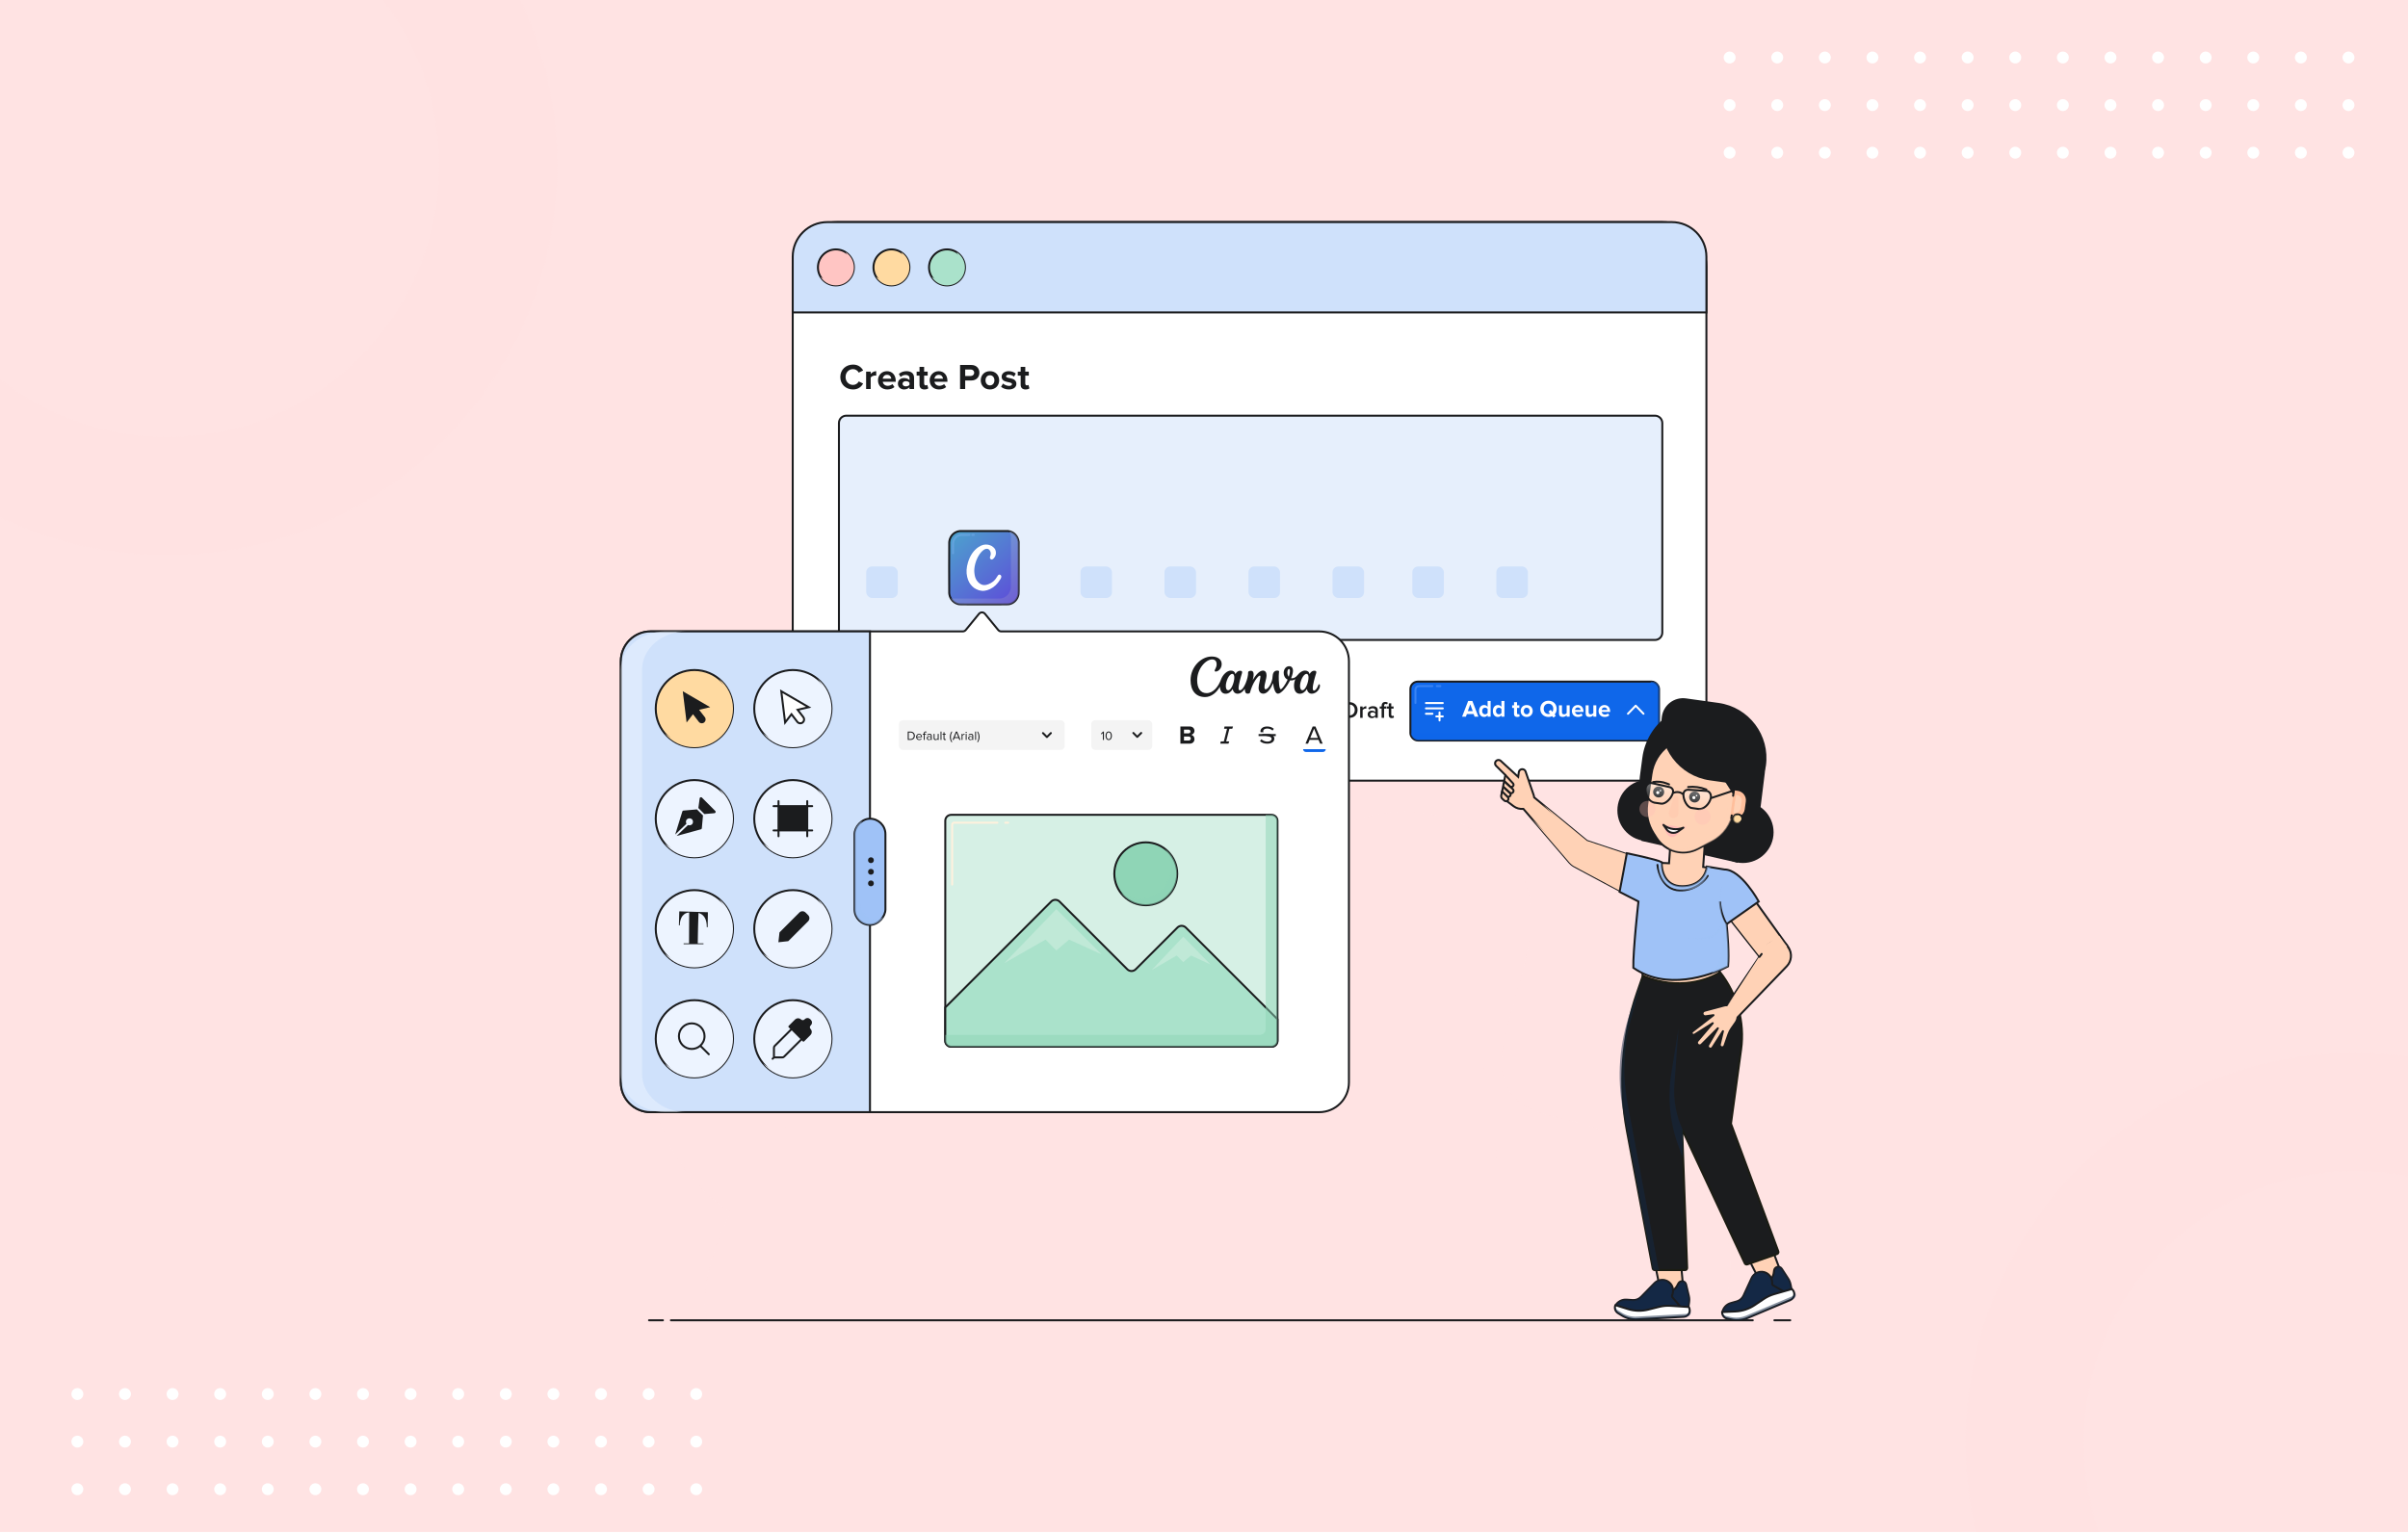 <?xml version="1.0" encoding="UTF-8"?>
<svg xmlns="http://www.w3.org/2000/svg" width="1214" height="773" viewBox="0 0 1214 773" fill="none">
  <g clip-path="url(#clip0_1516_26945)">
    <rect width="1214" height="772.545" fill="#FFE3E3"></rect>
    <g opacity="0.4">
      <g style="mix-blend-mode:multiply">
        <path d="M410.245 624.454C469.544 627.248 499.374 653.301 506.877 665.979H866.629C886.033 617.08 857.703 579.825 782.415 562.749C714.644 547.378 812.01 463.985 750.592 423.04C683.066 378.022 633.78 455.25 541.028 486.297C448.277 517.343 410.245 445.548 354.749 486.297C299.253 527.045 336.121 620.961 410.245 624.454Z" fill="#FFE3E3"></path>
      </g>
      <g style="mix-blend-mode:multiply">
        <path d="M424.992 535.195C359.484 602.255 351.904 649.808 356.302 665.202H752.145C760.036 611.517 759.752 493.282 695.485 449.817C615.152 395.485 506.878 451.369 424.992 535.195Z" fill="#FFE3E3"></path>
      </g>
      <g style="mix-blend-mode:multiply">
        <ellipse cx="466.129" cy="454.085" rx="20.18" ry="14.747" fill="#FFE3E3"></ellipse>
      </g>
      <g style="mix-blend-mode:multiply">
        <ellipse cx="501.444" cy="428.862" rx="8.15" ry="7.374" fill="#FFE3E3"></ellipse>
      </g>
    </g>
    <path d="M327.208 665.799H334.231M902.555 665.799H894.565M883.668 665.799H338.244" stroke="#1B1C1E" stroke-linecap="round"></path>
    <g style="mix-blend-mode:multiply">
      <path fill-rule="evenodd" clip-rule="evenodd" d="M84.468 279.936C192.974 279.936 280.936 191.974 280.936 83.468C280.936 -25.038 192.974 -113 84.468 -113C-24.038 -113 -112 -25.038 -112 83.468C-112 191.974 -24.038 279.936 84.468 279.936ZM84.468 220.377C160.08 220.377 221.377 159.081 221.377 83.468C221.377 7.855 160.08 -53.441 84.468 -53.441C8.855 -53.441 -52.441 7.855 -52.441 83.468C-52.441 159.081 8.855 220.377 84.468 220.377Z" fill="#FFE3E3" fill-opacity="0.5"></path>
    </g>
    <g style="mix-blend-mode:multiply">
      <path fill-rule="evenodd" clip-rule="evenodd" d="M1187.47 923.936C1295.97 923.936 1383.94 835.974 1383.94 727.468C1383.94 618.962 1295.97 531 1187.47 531C1078.96 531 991 618.962 991 727.468C991 835.974 1078.96 923.936 1187.47 923.936ZM1187.47 864.377C1263.08 864.377 1324.38 803.081 1324.38 727.468C1324.38 651.855 1263.08 590.559 1187.47 590.559C1111.86 590.559 1050.56 651.855 1050.56 727.468C1050.56 803.081 1111.86 864.377 1187.47 864.377Z" fill="#FFE3E3" fill-opacity="0.5"></path>
    </g>
    <circle cx="872" cy="29" r="3" fill="white"></circle>
    <circle cx="896" cy="29" r="3" fill="white"></circle>
    <circle cx="920" cy="29" r="3" fill="white"></circle>
    <circle cx="944" cy="29" r="3" fill="white"></circle>
    <circle cx="968" cy="29" r="3" fill="white"></circle>
    <circle cx="992" cy="29" r="3" fill="white"></circle>
    <circle cx="1016" cy="29" r="3" fill="white"></circle>
    <circle cx="1040" cy="29" r="3" fill="white"></circle>
    <circle cx="1064" cy="29" r="3" fill="white"></circle>
    <circle cx="1088" cy="29" r="3" fill="white"></circle>
    <circle cx="1112" cy="29" r="3" fill="white"></circle>
    <circle cx="1136" cy="29" r="3" fill="white"></circle>
    <circle cx="1160" cy="29" r="3" fill="white"></circle>
    <circle cx="1184" cy="29" r="3" fill="white"></circle>
    <circle cx="872" cy="53" r="3" fill="white"></circle>
    <circle cx="896" cy="53" r="3" fill="white"></circle>
    <circle cx="920" cy="53" r="3" fill="white"></circle>
    <circle cx="944" cy="53" r="3" fill="white"></circle>
    <circle cx="968" cy="53" r="3" fill="white"></circle>
    <circle cx="992" cy="53" r="3" fill="white"></circle>
    <circle cx="1016" cy="53" r="3" fill="white"></circle>
    <circle cx="1040" cy="53" r="3" fill="white"></circle>
    <circle cx="1064" cy="53" r="3" fill="white"></circle>
    <circle cx="1088" cy="53" r="3" fill="white"></circle>
    <circle cx="1112" cy="53" r="3" fill="white"></circle>
    <circle cx="1136" cy="53" r="3" fill="white"></circle>
    <circle cx="1160" cy="53" r="3" fill="white"></circle>
    <circle cx="1184" cy="53" r="3" fill="white"></circle>
    <circle cx="872" cy="77" r="3" fill="white"></circle>
    <circle cx="896" cy="77" r="3" fill="white"></circle>
    <circle cx="920" cy="77" r="3" fill="white"></circle>
    <circle cx="944" cy="77" r="3" fill="white"></circle>
    <circle cx="968" cy="77" r="3" fill="white"></circle>
    <circle cx="992" cy="77" r="3" fill="white"></circle>
    <circle cx="1016" cy="77" r="3" fill="white"></circle>
    <circle cx="1040" cy="77" r="3" fill="white"></circle>
    <circle cx="1064" cy="77" r="3" fill="white"></circle>
    <circle cx="1088" cy="77" r="3" fill="white"></circle>
    <circle cx="1112" cy="77" r="3" fill="white"></circle>
    <circle cx="1136" cy="77" r="3" fill="white"></circle>
    <circle cx="1160" cy="77" r="3" fill="white"></circle>
    <circle cx="1184" cy="77" r="3" fill="white"></circle>
    <circle cx="39" cy="703" r="3" fill="white"></circle>
    <circle cx="63" cy="703" r="3" fill="white"></circle>
    <circle cx="87" cy="703" r="3" fill="white"></circle>
    <circle cx="111" cy="703" r="3" fill="white"></circle>
    <circle cx="135" cy="703" r="3" fill="white"></circle>
    <circle cx="159" cy="703" r="3" fill="white"></circle>
    <circle cx="183" cy="703" r="3" fill="white"></circle>
    <circle cx="207" cy="703" r="3" fill="white"></circle>
    <circle cx="231" cy="703" r="3" fill="white"></circle>
    <circle cx="255" cy="703" r="3" fill="white"></circle>
    <circle cx="279" cy="703" r="3" fill="white"></circle>
    <circle cx="303" cy="703" r="3" fill="white"></circle>
    <circle cx="327" cy="703" r="3" fill="white"></circle>
    <circle cx="351" cy="703" r="3" fill="white"></circle>
    <circle cx="39" cy="727" r="3" fill="white"></circle>
    <circle cx="63" cy="727" r="3" fill="white"></circle>
    <circle cx="87" cy="727" r="3" fill="white"></circle>
    <circle cx="111" cy="727" r="3" fill="white"></circle>
    <circle cx="135" cy="727" r="3" fill="white"></circle>
    <circle cx="159" cy="727" r="3" fill="white"></circle>
    <circle cx="183" cy="727" r="3" fill="white"></circle>
    <circle cx="207" cy="727" r="3" fill="white"></circle>
    <circle cx="231" cy="727" r="3" fill="white"></circle>
    <circle cx="255" cy="727" r="3" fill="white"></circle>
    <circle cx="279" cy="727" r="3" fill="white"></circle>
    <circle cx="303" cy="727" r="3" fill="white"></circle>
    <circle cx="327" cy="727" r="3" fill="white"></circle>
    <circle cx="351" cy="727" r="3" fill="white"></circle>
    <circle cx="39" cy="751" r="3" fill="white"></circle>
    <circle cx="63" cy="751" r="3" fill="white"></circle>
    <circle cx="87" cy="751" r="3" fill="white"></circle>
    <circle cx="111" cy="751" r="3" fill="white"></circle>
    <circle cx="135" cy="751" r="3" fill="white"></circle>
    <circle cx="159" cy="751" r="3" fill="white"></circle>
    <circle cx="183" cy="751" r="3" fill="white"></circle>
    <circle cx="207" cy="751" r="3" fill="white"></circle>
    <circle cx="231" cy="751" r="3" fill="white"></circle>
    <circle cx="255" cy="751" r="3" fill="white"></circle>
    <circle cx="279" cy="751" r="3" fill="white"></circle>
    <circle cx="303" cy="751" r="3" fill="white"></circle>
    <circle cx="327" cy="751" r="3" fill="white"></circle>
    <circle cx="351" cy="751" r="3" fill="white"></circle>
    <path d="M399.654 134.43C399.654 122.042 409.697 112 422.084 112H837.862C850.25 112 860.292 122.042 860.292 134.43V146.811V371.247C860.292 383.635 850.25 393.677 837.862 393.677H422.084C409.697 393.677 399.654 383.635 399.654 371.247V146.811V134.43Z" fill="white"></path>
    <path d="M399.654 146.811V371.247C399.654 383.635 409.697 393.677 422.084 393.677H837.862C850.25 393.677 860.292 383.635 860.292 371.247V146.811M399.654 146.811V134.43C399.654 122.042 409.697 112 422.084 112H837.862C850.25 112 860.292 122.042 860.292 134.43V146.811M399.654 146.811H860.292" stroke="#1B1C1E"></path>
    <path d="M430.094 196.4C432.767 196.4 434.294 194.927 435.167 193.418L432.948 192.345C432.439 193.345 431.349 194.109 430.094 194.109C427.894 194.109 426.294 192.418 426.294 190.127C426.294 187.836 427.894 186.146 430.094 186.146C431.349 186.146 432.439 186.927 432.948 187.909L435.167 186.818C434.312 185.309 432.767 183.855 430.094 183.855C426.458 183.855 423.64 186.4 423.64 190.127C423.64 193.854 426.458 196.4 430.094 196.4ZM438.958 196.182V190.382C439.34 189.818 440.358 189.382 441.121 189.382C441.376 189.382 441.594 189.4 441.758 189.436V187.182C440.667 187.182 439.576 187.818 438.958 188.6V187.4H436.649V196.182H438.958ZM447.328 196.4C448.691 196.4 450.073 195.982 450.946 195.182L449.928 193.691C449.364 194.236 448.328 194.564 447.582 194.564C446.091 194.564 445.2 193.636 445.055 192.527H451.582V192.018C451.582 189.145 449.8 187.182 447.182 187.182C444.509 187.182 442.637 189.236 442.637 191.782C442.637 194.6 444.655 196.4 447.328 196.4ZM449.346 190.964H445.019C445.128 190.091 445.746 189.018 447.182 189.018C448.709 189.018 449.291 190.127 449.346 190.964ZM460.831 196.182V190.509C460.831 187.982 458.995 187.182 456.995 187.182C455.613 187.182 454.232 187.618 453.159 188.564L454.032 190.109C454.777 189.418 455.65 189.073 456.595 189.073C457.759 189.073 458.522 189.655 458.522 190.545V191.727C457.941 191.036 456.904 190.655 455.741 190.655C454.341 190.655 452.686 191.436 452.686 193.491C452.686 195.454 454.341 196.4 455.741 196.4C456.886 196.4 457.922 195.982 458.522 195.273V196.182H460.831ZM456.668 194.836C455.759 194.836 455.013 194.364 455.013 193.545C455.013 192.691 455.759 192.218 456.668 192.218C457.413 192.218 458.141 192.473 458.522 192.982V194.073C458.141 194.582 457.413 194.836 456.668 194.836ZM466.067 196.4C467.031 196.4 467.649 196.145 467.994 195.836L467.503 194.091C467.376 194.218 467.049 194.345 466.703 194.345C466.194 194.345 465.903 193.927 465.903 193.382V189.418H467.685V187.4H465.903V185H463.576V187.4H462.122V189.418H463.576V194C463.576 195.563 464.449 196.4 466.067 196.4ZM473.392 196.4C474.756 196.4 476.138 195.982 477.01 195.182L475.992 193.691C475.428 194.236 474.392 194.564 473.647 194.564C472.156 194.564 471.265 193.636 471.119 192.527H477.647V192.018C477.647 189.145 475.865 187.182 473.247 187.182C470.574 187.182 468.701 189.236 468.701 191.782C468.701 194.6 470.72 196.4 473.392 196.4ZM475.41 190.964H471.083C471.192 190.091 471.81 189.018 473.247 189.018C474.774 189.018 475.356 190.127 475.41 190.964ZM486.603 196.182V191.873H489.693C492.311 191.873 493.766 190.073 493.766 187.964C493.766 185.836 492.33 184.055 489.693 184.055H484.021V196.182H486.603ZM489.348 189.6H486.603V186.327H489.348C490.366 186.327 491.13 186.946 491.13 187.964C491.13 188.964 490.366 189.6 489.348 189.6ZM499.083 196.4C501.992 196.4 503.737 194.291 503.737 191.782C503.737 189.291 501.992 187.182 499.083 187.182C496.192 187.182 494.446 189.291 494.446 191.782C494.446 194.291 496.192 196.4 499.083 196.4ZM499.083 194.345C497.646 194.345 496.846 193.164 496.846 191.782C496.846 190.418 497.646 189.236 499.083 189.236C500.519 189.236 501.337 190.418 501.337 191.782C501.337 193.164 500.519 194.345 499.083 194.345ZM508.614 196.4C511.05 196.4 512.413 195.182 512.413 193.582C512.413 190.036 507.214 191.127 507.214 189.818C507.214 189.327 507.759 188.945 508.595 188.945C509.668 188.945 510.668 189.4 511.195 189.964L512.123 188.382C511.25 187.691 510.068 187.182 508.577 187.182C506.268 187.182 504.977 188.473 504.977 189.945C504.977 193.4 510.195 192.218 510.195 193.673C510.195 194.218 509.723 194.618 508.723 194.618C507.632 194.618 506.323 194.018 505.686 193.418L504.686 195.036C505.614 195.891 507.086 196.4 508.614 196.4ZM517.06 196.4C518.024 196.4 518.642 196.145 518.987 195.836L518.496 194.091C518.369 194.218 518.042 194.345 517.696 194.345C517.187 194.345 516.896 193.927 516.896 193.382V189.418H518.678V187.4H516.896V185H514.569V187.4H513.115V189.418H514.569V194C514.569 195.563 515.442 196.4 517.06 196.4Z" fill="#1B1C1E"></path>
    <rect x="711.052" y="343.729" width="125.353" height="29.702" rx="3.713" fill="#0F67EA" stroke="#1B1C1E"></rect>
    <path d="M745.345 361.418L742.292 353.493H740.177L737.111 361.418H739.036L739.535 360.075H742.933L743.42 361.418H745.345ZM742.47 358.59H739.999L741.234 355.18L742.47 358.59ZM751.506 361.418V353.493H749.986V356.416C749.534 355.834 748.893 355.537 748.215 355.537C746.754 355.537 745.673 356.677 745.673 358.555C745.673 360.467 746.766 361.561 748.215 361.561C748.904 361.561 749.534 361.252 749.986 360.681V361.418H751.506ZM748.679 360.218C747.823 360.218 747.229 359.541 747.229 358.555C747.229 357.557 747.823 356.879 748.679 356.879C749.19 356.879 749.736 357.153 749.986 357.533V359.565C749.736 359.945 749.19 360.218 748.679 360.218ZM758.468 361.418V353.493H756.947V356.416C756.496 355.834 755.854 355.537 755.177 355.537C753.715 355.537 752.634 356.677 752.634 358.555C752.634 360.467 753.727 361.561 755.177 361.561C755.866 361.561 756.496 361.252 756.947 360.681V361.418H758.468ZM755.64 360.218C754.785 360.218 754.191 359.541 754.191 358.555C754.191 357.557 754.785 356.879 755.64 356.879C756.151 356.879 756.698 357.153 756.947 357.533V359.565C756.698 359.945 756.151 360.218 755.64 360.218ZM764.929 361.561C765.558 361.561 765.962 361.394 766.188 361.192L765.867 360.052C765.784 360.135 765.57 360.218 765.344 360.218C765.012 360.218 764.822 359.945 764.822 359.588V356.998H765.986V355.679H764.822V354.111H763.301V355.679H762.35V356.998H763.301V359.992C763.301 361.014 763.871 361.561 764.929 361.561ZM769.68 361.561C771.581 361.561 772.721 360.182 772.721 358.543C772.721 356.915 771.581 355.537 769.68 355.537C767.791 355.537 766.65 356.915 766.65 358.543C766.65 360.182 767.791 361.561 769.68 361.561ZM769.68 360.218C768.741 360.218 768.218 359.446 768.218 358.543C768.218 357.652 768.741 356.879 769.68 356.879C770.618 356.879 771.153 357.652 771.153 358.543C771.153 359.446 770.618 360.218 769.68 360.218ZM780.671 361.561C781.36 361.561 781.989 361.418 782.548 361.168L783.189 361.905L784.365 360.943L783.783 360.266C784.437 359.553 784.817 358.578 784.817 357.462C784.817 355.074 783.07 353.363 780.671 353.363C778.282 353.363 776.536 355.074 776.536 357.462C776.536 359.85 778.282 361.561 780.671 361.561ZM780.671 360.064C779.209 360.064 778.271 358.935 778.271 357.462C778.271 355.977 779.209 354.86 780.671 354.86C782.132 354.86 783.082 355.977 783.082 357.462C783.082 358.032 782.94 358.555 782.678 358.982L781.799 357.949L780.635 358.911L781.502 359.933C781.241 360.016 780.968 360.064 780.671 360.064ZM791.347 361.418V355.679H789.838V359.565C789.577 359.897 789.114 360.218 788.532 360.218C787.89 360.218 787.474 359.957 787.474 359.161V355.679H785.965V359.755C785.965 360.871 786.559 361.561 787.819 361.561C788.757 361.561 789.446 361.133 789.838 360.693V361.418H791.347ZM795.542 361.561C796.434 361.561 797.337 361.287 797.907 360.765L797.241 359.79C796.873 360.147 796.196 360.361 795.709 360.361C794.735 360.361 794.152 359.755 794.057 359.03H798.323V358.697C798.323 356.82 797.158 355.537 795.447 355.537C793.701 355.537 792.477 356.879 792.477 358.543C792.477 360.384 793.796 361.561 795.542 361.561ZM796.861 358.008H794.034C794.105 357.438 794.509 356.737 795.447 356.737C796.445 356.737 796.826 357.462 796.861 358.008ZM804.795 361.418V355.679H803.286V359.565C803.024 359.897 802.561 360.218 801.979 360.218C801.337 360.218 800.921 359.957 800.921 359.161V355.679H799.413V359.755C799.413 360.871 800.007 361.561 801.266 361.561C802.205 361.561 802.894 361.133 803.286 360.693V361.418H804.795ZM808.99 361.561C809.881 361.561 810.784 361.287 811.354 360.765L810.689 359.79C810.32 360.147 809.643 360.361 809.156 360.361C808.182 360.361 807.6 359.755 807.505 359.03H811.77V358.697C811.77 356.82 810.606 355.537 808.895 355.537C807.148 355.537 805.924 356.879 805.924 358.543C805.924 360.384 807.243 361.561 808.99 361.561ZM810.309 358.008H807.481C807.552 357.438 807.956 356.737 808.895 356.737C809.893 356.737 810.273 357.462 810.309 358.008Z" fill="white"></path>
    <path d="M718.894 354.527H727.381M727.381 357.228H718.894M718.894 359.928H722.158M724.117 361.278H725.749M727.381 361.278H725.749M725.749 361.278V359.253M725.749 361.278V363.303" stroke="white" stroke-linecap="round" stroke-linejoin="round"></path>
    <path d="M820.739 359.926L824.657 355.875L828.574 359.926" stroke="white" stroke-linecap="round" stroke-linejoin="round"></path>
    <path d="M635.92 362.146C638.046 362.146 638.985 361.006 638.985 359.687C638.985 356.741 634.375 357.655 634.375 356.17C634.375 355.588 634.898 355.184 635.706 355.184C636.538 355.184 637.381 355.469 638.011 356.099L638.795 355.065C638.07 354.353 637.06 353.949 635.837 353.949C634.09 353.949 632.95 354.959 632.95 356.277C632.95 359.188 637.559 358.154 637.559 359.818C637.559 360.352 637.12 360.911 635.979 360.911C634.874 360.911 634.007 360.388 633.472 359.806L632.688 360.887C633.401 361.624 634.458 362.146 635.92 362.146ZM644.982 362.004V358.19C644.982 356.657 643.865 356.123 642.582 356.123C641.667 356.123 640.835 356.408 640.17 357.05L640.693 357.917C641.18 357.418 641.75 357.18 642.392 357.18C643.176 357.18 643.734 357.584 643.734 358.25V359.105C643.307 358.618 642.653 358.368 641.869 358.368C640.931 358.368 639.885 358.915 639.885 360.246C639.885 361.505 640.942 362.146 641.869 362.146C642.63 362.146 643.307 361.873 643.734 361.374V362.004H644.982ZM642.368 361.291C641.667 361.291 641.133 360.887 641.133 360.257C641.133 359.64 641.667 359.224 642.368 359.224C642.903 359.224 643.437 359.426 643.734 359.818V360.697C643.437 361.089 642.903 361.291 642.368 361.291ZM649.45 362.004L651.791 356.265H650.46L648.785 360.566L647.11 356.265H645.767L648.108 362.004H649.45ZM655.236 362.146C656.139 362.146 656.982 361.849 657.564 361.303L656.994 360.483C656.578 360.899 655.925 361.125 655.354 361.125C654.273 361.125 653.632 360.4 653.537 359.545H657.956V359.236C657.956 357.43 656.863 356.123 655.141 356.123C653.442 356.123 652.23 357.465 652.23 359.129C652.23 360.947 653.501 362.146 655.236 362.146ZM656.756 358.653H653.525C653.572 357.964 654.071 357.145 655.129 357.145C656.257 357.145 656.721 357.976 656.756 358.653ZM667.015 362.004V358.19C667.015 356.657 665.898 356.123 664.615 356.123C663.7 356.123 662.869 356.408 662.203 357.05L662.726 357.917C663.213 357.418 663.783 357.18 664.425 357.18C665.209 357.18 665.768 357.584 665.768 358.25V359.105C665.34 358.618 664.686 358.368 663.902 358.368C662.964 358.368 661.918 358.915 661.918 360.246C661.918 361.505 662.976 362.146 663.902 362.146C664.663 362.146 665.34 361.873 665.768 361.374V362.004H667.015ZM664.401 361.291C663.7 361.291 663.166 360.887 663.166 360.257C663.166 359.64 663.7 359.224 664.401 359.224C664.936 359.224 665.471 359.426 665.768 359.818V360.697C665.471 361.089 664.936 361.291 664.401 361.291ZM670.604 362.146C672.149 362.146 672.992 361.374 672.992 360.352C672.992 358.071 669.523 358.832 669.523 357.822C669.523 357.418 669.927 357.109 670.581 357.109C671.305 357.109 671.935 357.418 672.28 357.798L672.802 356.919C672.291 356.467 671.555 356.123 670.581 356.123C669.131 356.123 668.323 356.919 668.323 357.857C668.323 360.067 671.792 359.259 671.792 360.388C671.792 360.84 671.4 361.148 670.652 361.148C669.915 361.148 669.119 360.768 668.715 360.352L668.145 361.244C668.739 361.826 669.618 362.146 670.604 362.146ZM680.293 362.004C682.764 362.004 684.428 360.376 684.428 358.036C684.428 355.719 682.764 354.079 680.281 354.079H677.335V362.004H680.293ZM680.281 360.78H678.725V355.303H680.293C682.052 355.303 683.002 356.515 683.002 358.036C683.002 359.545 682.004 360.78 680.281 360.78ZM686.982 362.004V358.095C687.231 357.679 687.932 357.323 688.467 357.323C688.621 357.323 688.74 357.335 688.847 357.358V356.123C688.11 356.123 687.421 356.551 686.982 357.097V356.265H685.734V362.004H686.982ZM694.617 362.004V358.19C694.617 356.657 693.501 356.123 692.217 356.123C691.303 356.123 690.471 356.408 689.806 357.05L690.328 357.917C690.815 357.418 691.386 357.18 692.027 357.18C692.811 357.18 693.37 357.584 693.37 358.25V359.105C692.942 358.618 692.289 358.368 691.505 358.368C690.566 358.368 689.52 358.915 689.52 360.246C689.52 361.505 690.578 362.146 691.505 362.146C692.265 362.146 692.942 361.873 693.37 361.374V362.004H694.617ZM692.004 361.291C691.303 361.291 690.768 360.887 690.768 360.257C690.768 359.64 691.303 359.224 692.004 359.224C692.538 359.224 693.073 359.426 693.37 359.818V360.697C693.073 361.089 692.538 361.291 692.004 361.291ZM697.791 362.004V357.347H698.955V356.265H697.791V355.945C697.791 355.303 698.088 354.982 698.587 354.982C698.86 354.982 699.074 355.077 699.24 355.232L699.727 354.46C699.383 354.091 698.872 353.961 698.349 353.961C697.268 353.961 696.543 354.697 696.543 355.945V356.265H695.593V357.347H696.543V362.004H697.791ZM701.635 362.146C702.206 362.146 702.574 361.98 702.8 361.778L702.503 360.828C702.408 360.935 702.194 361.042 701.956 361.042C701.6 361.042 701.41 360.745 701.41 360.352V357.347H702.574V356.265H701.41V354.697H700.162V356.265H699.212V357.347H700.162V360.661C700.162 361.624 700.661 362.146 701.635 362.146Z" fill="#1B1C1E"></path>
    <g style="mix-blend-mode:multiply">
      <path fill-rule="evenodd" clip-rule="evenodd" d="M711.364 369.848C711.431 371.84 713.067 373.435 715.075 373.435H833.003C835.053 373.435 836.715 371.772 836.715 369.722V347.445C836.715 345.395 835.053 343.732 833.003 343.732H832.227C832.229 343.774 832.229 343.816 832.229 343.859V366.135C832.229 368.186 830.567 369.848 828.517 369.848H711.364Z" fill="#0F67EA" fill-opacity="0.5"></path>
    </g>
    <path d="M713.604 354.5V347.771C713.604 346.78 714.407 345.977 715.398 345.977H722.127M724.37 345.977H726.164" stroke="#3984F4" stroke-linecap="round" stroke-linejoin="round"></path>
    <path d="M842.818 112H417.128C407.478 112 399.654 119.823 399.654 129.474V157.534H860.292V129.474C860.292 119.823 852.469 112 842.818 112Z" fill="#CFE1FB" stroke="#1B1C1E"></path>
    <ellipse cx="421.418" cy="134.846" rx="9.058" ry="9.079" fill="#FFC5C3" stroke="#1B1C1E"></ellipse>
    <g style="mix-blend-mode:overlay">
      <path d="M415.144 135.062C415.144 132.696 416.404 130.624 418.289 129.486M421.634 128.557C421.515 128.557 421.397 128.56 421.28 128.566" stroke="#FFC5C3" stroke-linecap="round"></path>
    </g>
    <g style="mix-blend-mode:color-burn">
      <path d="M418.637 141.136C423.639 141.136 427.694 137.071 427.694 132.057C427.694 130.265 427.176 128.593 426.281 127.186C428.803 128.797 430.475 131.626 430.475 134.846C430.475 139.86 426.42 143.925 421.418 143.925C418.204 143.925 415.381 142.247 413.773 139.718C415.178 140.616 416.847 141.136 418.637 141.136Z" fill="#FFC5C3"></path>
    </g>
    <ellipse cx="449.424" cy="134.846" rx="9.058" ry="9.079" fill="#FFDAA1" stroke="#1B1C1E"></ellipse>
    <g style="mix-blend-mode:overlay">
      <path d="M443.148 135.062C443.148 132.696 444.409 130.624 446.294 129.486M449.639 128.557C449.52 128.557 449.402 128.56 449.285 128.566" stroke="#FFDAA1" stroke-linecap="round"></path>
    </g>
    <g style="mix-blend-mode:color-burn">
      <path d="M446.643 141.136C451.645 141.136 455.7 137.071 455.7 132.057C455.7 130.265 455.182 128.593 454.287 127.186C456.809 128.797 458.481 131.626 458.481 134.846C458.481 139.86 454.426 143.925 449.424 143.925C446.21 143.925 443.387 142.247 441.779 139.718C443.184 140.616 444.853 141.136 446.643 141.136Z" fill="#FFDAA1"></path>
    </g>
    <ellipse cx="477.43" cy="134.846" rx="9.058" ry="9.079" fill="#AAE2CB" stroke="#1B1C1E"></ellipse>
    <g style="mix-blend-mode:overlay">
      <path d="M471.156 135.062C471.156 132.696 472.417 130.624 474.302 129.486M477.647 128.557C477.528 128.557 477.41 128.56 477.293 128.566" stroke="#AAE2CB" stroke-linecap="round"></path>
    </g>
    <g style="mix-blend-mode:color-burn">
      <path d="M474.648 141.136C479.651 141.136 483.706 137.071 483.706 132.057C483.706 130.265 483.188 128.593 482.293 127.186C484.815 128.797 486.487 131.626 486.487 134.846C486.487 139.86 482.432 143.925 477.43 143.925C474.216 143.925 471.393 142.247 469.785 139.718C471.19 140.616 472.859 141.136 474.648 141.136Z" fill="#AAE2CB"></path>
    </g>
    <path d="M422.952 213.338C422.952 211.287 424.614 209.625 426.665 209.625H834.343C836.393 209.625 838.055 211.287 838.055 213.338V319.012C838.055 321.063 836.393 322.725 834.343 322.725H426.665C424.614 322.725 422.952 321.063 422.952 319.012V213.338Z" fill="#CFE1FB" fill-opacity="0.5"></path>
    <path d="M426.665 210.125H834.343V209.125H426.665V210.125ZM837.555 213.338V319.012H838.555V213.338H837.555ZM834.343 322.225H426.665V323.225H834.343V322.225ZM423.452 319.012V213.338H422.452V319.012H423.452ZM426.665 322.225C424.891 322.225 423.452 320.787 423.452 319.012H422.452C422.452 321.339 424.338 323.225 426.665 323.225V322.225ZM837.555 319.012C837.555 320.787 836.117 322.225 834.343 322.225V323.225C836.669 323.225 838.555 321.339 838.555 319.012H837.555ZM834.343 210.125C836.117 210.125 837.555 211.563 837.555 213.338H838.555C838.555 211.011 836.669 209.125 834.343 209.125V210.125ZM426.665 209.125C424.338 209.125 422.452 211.011 422.452 213.338H423.452C423.452 211.563 424.891 210.125 426.665 210.125V209.125Z" fill="#1B1C1E"></path>
    <path fill-rule="evenodd" clip-rule="evenodd" d="M483.86 267.818C481.286 268.096 479.227 270.005 478.679 272.622C478.632 272.849 478.576 273.212 478.556 273.429C478.507 273.963 478.505 298.579 478.555 299.112C478.655 300.205 478.969 301.151 479.516 302.016C480.343 303.322 481.592 304.241 483.033 304.604C483.76 304.787 483.241 304.78 496.097 304.779C508.933 304.779 508.372 304.786 509.094 304.604C511.177 304.08 512.861 302.325 513.384 300.133C513.586 299.283 513.576 300.096 513.565 286.08L513.554 273.251L513.48 272.85C513.37 272.256 513.221 271.794 512.956 271.228C512.647 270.568 512.351 270.135 511.846 269.601C511.354 269.082 510.939 268.764 510.339 268.446C509.663 268.089 509.015 267.893 508.239 267.813C507.795 267.768 484.284 267.772 483.86 267.818Z" fill="url(#paint0_linear_1516_26945)" stroke="#1B1C1E"></path>
    <g style="mix-blend-mode:overlay">
      <path d="M488.742 269.734C486.349 269.738 484.59 269.746 484.491 269.756C482.551 269.964 481 271.388 480.587 273.339C480.552 273.508 480.51 273.779 480.495 273.941C480.482 274.074 480.474 276.193 480.47 278.978M490.203 269.731C490.448 269.731 490.698 269.731 490.951 269.73" stroke="#79ADEC" stroke-opacity="0.5" stroke-linecap="round" stroke-linejoin="round"></path>
    </g>
    <path d="M499.995 275.34C499.584 275.099 498.676 274.782 498.128 274.689C496.44 274.401 494.902 274.788 493.259 275.915C490.831 277.579 489.11 280.079 488.041 283.495C487.196 286.193 487.056 288.676 487.62 290.979C488.115 293.002 488.849 294.363 490.15 295.665C490.771 296.286 491.268 296.646 492.073 297.06C493.051 297.562 493.848 297.809 494.849 297.922C495.4 297.984 495.769 297.98 496.382 297.903C497.281 297.789 498.147 297.527 499.099 297.082C501.18 296.107 502.891 294.488 504.289 292.169C504.748 291.409 504.805 291.264 504.807 290.868C504.808 290.561 504.794 290.497 504.679 290.285C504.585 290.112 504.493 290.012 504.337 289.914C504.066 289.744 503.883 289.713 503.623 289.793C503.325 289.884 503.079 290.16 502.652 290.879C502.177 291.678 501.856 292.115 501.392 292.596C500.316 293.713 498.692 294.625 497.2 294.953C496.61 295.082 495.874 295.082 495.361 294.953C494.301 294.685 493.095 293.753 492.386 292.653C491.727 291.632 491.394 290.513 491.224 288.751C491.1 287.469 491.237 286.092 491.657 284.371C492.209 282.113 493.473 279.679 494.84 278.241C496.181 276.832 497.558 276.376 498.483 277.036C498.751 277.227 499.07 277.615 499.211 277.922C499.428 278.393 499.516 278.843 499.49 279.344C499.47 279.713 499.436 279.869 499.255 280.422C499.139 280.777 499.044 281.119 499.044 281.18C499.044 281.49 499.322 281.966 499.587 282.108C499.768 282.204 500.112 282.187 500.355 282.069C501.037 281.738 501.755 280.711 502.002 279.713C502.106 279.291 502.125 278.567 502.044 278.12C501.977 277.755 501.779 277.16 501.65 276.936C501.355 276.424 500.596 275.692 499.995 275.34Z" fill="white"></path>
    <g style="mix-blend-mode:multiply">
      <path d="M479.349 301.734C479.909 301.863 480.735 301.857 492.202 301.857C503.879 301.856 504.469 301.862 505.024 301.726C505.079 301.713 505.134 301.698 505.199 301.681C507.282 301.157 508.966 299.402 509.489 297.21C509.51 297.122 509.529 297.052 509.545 296.981C509.689 296.369 509.68 295.721 509.67 283.157L509.659 270.329L509.585 269.927C509.475 269.334 509.326 268.871 509.061 268.305C508.994 268.163 508.928 268.031 508.861 267.906C509.378 268.013 509.851 268.187 510.339 268.444C510.939 268.762 511.354 269.08 511.846 269.599C512.351 270.133 512.647 270.567 512.956 271.226C513.221 271.792 513.37 272.255 513.48 272.848L513.554 273.25L513.564 286.078C513.575 298.642 513.584 299.29 513.44 299.902C513.423 299.973 513.404 300.043 513.383 300.131C512.86 302.323 511.177 304.078 509.094 304.602C509.029 304.619 508.974 304.634 508.919 304.647C508.364 304.783 507.773 304.777 496.097 304.778C484.374 304.778 483.772 304.784 483.206 304.646C483.151 304.633 483.097 304.618 483.033 304.602C481.592 304.239 480.343 303.32 479.516 302.014C479.458 301.922 479.402 301.828 479.349 301.734Z" fill="url(#paint1_linear_1516_26945)" fill-opacity="0.5"></path>
    </g>
    <g style="mix-blend-mode:multiply">
      <rect x="436.719" y="285.666" width="15.884" height="15.884" rx="2.921" fill="#CFE1FB"></rect>
      <rect x="544.728" y="285.666" width="15.884" height="15.884" rx="2.921" fill="#CFE1FB"></rect>
      <rect x="587.085" y="285.666" width="15.884" height="15.884" rx="2.921" fill="#CFE1FB"></rect>
      <rect x="629.443" y="285.666" width="15.884" height="15.884" rx="2.921" fill="#CFE1FB"></rect>
      <rect x="671.8" y="285.666" width="15.884" height="15.884" rx="2.921" fill="#CFE1FB"></rect>
      <rect x="712.042" y="285.666" width="15.884" height="15.884" rx="2.921" fill="#CFE1FB"></rect>
      <rect x="754.4" y="285.666" width="15.884" height="15.884" rx="2.921" fill="#CFE1FB"></rect>
    </g>
    <path d="M876.019 435.059L827.529 424.038L826.513 396.246C826.456 394.695 826.53 393.142 826.734 391.604L827.993 382.112C830.263 365.003 846.027 353.013 863.121 355.394C879.95 357.738 891.785 373.154 889.701 390.018L887.675 406.41C887.255 409.814 886.299 413.131 884.843 416.236L876.019 435.059Z" fill="#1B1C1E"></path>
    <circle cx="878.661" cy="419.703" r="15.5" fill="#1B1C1E"></circle>
    <circle cx="830.906" cy="408.682" r="15.5" fill="#1B1C1E"></circle>
    <path fill-rule="evenodd" clip-rule="evenodd" d="M763.031 406.524L758.963 403.457C757.627 402.45 756.982 400.769 757.301 399.127L758.917 390.821L754.251 386.195C753.552 385.503 753.574 384.368 754.299 383.703C754.958 383.099 755.969 383.099 756.628 383.703L765.392 391.749L765.715 389.407C765.852 388.419 766.78 387.741 767.763 387.911C768.398 388.02 768.923 388.467 769.132 389.077L773.228 401.021C773.352 401.384 773.432 401.754 773.469 402.124L800.047 424.049L823.451 431.836C826.768 432.939 829.454 435.124 831.216 437.887C832.146 436.101 834.051 434.959 836.144 435.065L841.452 435.332L842.045 426.935C842.381 422.173 846.514 418.585 851.276 418.921C856.038 419.257 859.627 423.39 859.291 428.152L858.653 437.192L867.217 438.556C872.49 439.396 876.875 442.536 879.447 446.831C879.6 447.01 879.748 447.197 879.888 447.392L901.169 477.087C903.36 480.144 902.829 484.373 899.951 486.794C896.839 489.413 892.178 488.937 889.659 485.744L872.157 463.555L869.778 467.123L866.184 467.005C869.437 470.657 870.885 475.859 869.41 481.045L865.193 495.873C867.384 499.598 869.196 503.509 870.614 507.548C874.871 509.275 877.646 513.532 877.406 518.219C876.501 535.917 873.233 553.414 867.691 570.247L867.044 572.211C866.63 573.469 865.948 574.577 865.078 575.484C869.38 574.733 873.8 577.106 875.406 581.415L896.742 638.669C897.814 641.546 896.512 644.766 893.741 646.089C890.833 647.477 887.348 646.288 885.896 643.411L858.353 588.871C856.483 585.166 857.321 580.816 860.106 578.052C859.371 578.161 858.613 578.175 857.846 578.086L857.293 578.022C852.533 577.468 848.97 573.393 849.056 568.602L849.291 555.483L846.201 555.483L846.26 563.783L844.404 591.449C844.327 592.594 844.045 593.681 843.595 594.673L848.367 646.928C848.66 650.137 846.336 652.992 843.134 653.357C840.083 653.704 837.272 651.664 836.656 648.656L824.398 588.798C824.172 587.69 824.151 586.591 824.309 585.54C821.079 570.953 819.167 556.102 818.596 541.168C818.433 536.905 820.254 533.001 823.251 530.368C823.583 528.223 823.993 526.09 824.482 523.974L829.88 500.594L825.871 480.046C824.436 472.691 828.326 465.785 834.516 462.8C832.37 461.068 830.701 458.792 829.696 456.216L793.572 436.863C793.081 436.599 792.628 436.283 792.218 435.922C791.891 435.656 791.582 435.357 791.296 435.025L768.015 407.911C766.281 408.09 764.495 407.628 763.031 406.524Z" fill="#FFD2B6"></path>
    <path d="M758.963 403.457L758.662 403.857L758.963 403.457ZM763.031 406.524L762.73 406.924L763.031 406.524ZM757.301 399.127L757.792 399.223L757.301 399.127ZM758.917 390.821L759.408 390.916L759.459 390.654L759.269 390.466L758.917 390.821ZM754.251 386.195L753.899 386.551L753.899 386.551L754.251 386.195ZM754.299 383.703L754.637 384.071L754.637 384.071L754.299 383.703ZM756.628 383.703L756.966 383.335L756.966 383.335L756.628 383.703ZM765.392 391.749L765.053 392.117L765.756 392.762L765.887 391.817L765.392 391.749ZM765.715 389.407L765.22 389.339L765.22 389.339L765.715 389.407ZM767.763 387.911L767.848 387.418L767.763 387.911ZM769.132 389.077L768.659 389.239L768.659 389.239L769.132 389.077ZM773.228 401.021L772.755 401.184L772.755 401.184L773.228 401.021ZM773.469 402.124L772.972 402.174L772.992 402.379L773.151 402.51L773.469 402.124ZM800.047 424.049L799.729 424.435L799.801 424.494L799.889 424.524L800.047 424.049ZM823.451 431.836L823.609 431.361L823.451 431.836ZM831.216 437.887L830.794 438.156L831.26 438.886L831.659 438.118L831.216 437.887ZM836.144 435.065L836.169 434.565L836.144 435.065ZM841.452 435.332L841.427 435.831L841.917 435.856L841.951 435.367L841.452 435.332ZM842.045 426.935L842.544 426.97L842.544 426.97L842.045 426.935ZM859.291 428.152L858.792 428.117L859.291 428.152ZM858.653 437.192L858.154 437.157L858.122 437.614L858.574 437.686L858.653 437.192ZM867.217 438.556L867.296 438.062L867.217 438.556ZM879.447 446.831L879.018 447.087L879.04 447.124L879.067 447.156L879.447 446.831ZM879.888 447.392L880.294 447.101L880.294 447.101L879.888 447.392ZM901.169 477.087L900.762 477.378L901.169 477.087ZM899.951 486.794L900.273 487.177L899.951 486.794ZM889.659 485.744L890.052 485.434L889.659 485.744ZM872.157 463.555L872.549 463.246L872.123 462.705L871.741 463.278L872.157 463.555ZM869.778 467.123L869.761 467.623L870.039 467.632L870.194 467.401L869.778 467.123ZM866.184 467.005L866.201 466.506L865.036 466.467L865.811 467.338L866.184 467.005ZM869.41 481.045L868.929 480.908L869.41 481.045ZM865.193 495.873L864.712 495.737L864.653 495.942L864.762 496.127L865.193 495.873ZM870.614 507.548L870.143 507.714L870.217 507.927L870.426 508.012L870.614 507.548ZM877.406 518.219L877.905 518.244L877.406 518.219ZM867.691 570.247L867.216 570.09L867.691 570.247ZM867.044 572.211L867.519 572.368L867.044 572.211ZM865.078 575.484L864.717 575.138L863.661 576.239L865.164 575.977L865.078 575.484ZM875.406 581.415L874.938 581.59L875.406 581.415ZM896.742 638.669L897.211 638.494L896.742 638.669ZM893.741 646.089L893.526 645.638L893.741 646.089ZM885.896 643.411L886.342 643.186L885.896 643.411ZM858.353 588.871L857.907 589.097L858.353 588.871ZM860.106 578.052L860.458 578.407L861.538 577.335L860.033 577.558L860.106 578.052ZM857.846 578.086L857.904 577.59L857.904 577.59L857.846 578.086ZM857.293 578.022L857.235 578.519L857.235 578.519L857.293 578.022ZM849.056 568.602L849.556 568.611L849.056 568.602ZM849.291 555.483L849.791 555.492L849.8 554.983L849.291 554.983L849.291 555.483ZM846.201 555.483L846.201 554.983L845.697 554.983L845.701 555.486L846.201 555.483ZM846.26 563.783L846.759 563.817L846.76 563.798L846.76 563.779L846.26 563.783ZM844.404 591.449L844.903 591.482L844.404 591.449ZM843.595 594.673L843.14 594.466L843.085 594.587L843.097 594.719L843.595 594.673ZM848.367 646.928L848.865 646.882L848.367 646.928ZM843.134 653.357L843.19 653.854L843.134 653.357ZM836.656 648.656L837.146 648.556L837.146 648.556L836.656 648.656ZM824.398 588.798L824.888 588.698L824.398 588.798ZM824.309 585.54L824.804 585.614L824.818 585.522L824.798 585.432L824.309 585.54ZM818.596 541.168L819.095 541.149L818.596 541.168ZM823.251 530.368L823.581 530.744L823.717 530.624L823.745 530.444L823.251 530.368ZM824.482 523.974L824.969 524.086L824.482 523.974ZM829.88 500.594L830.367 500.706L830.391 500.603L830.371 500.498L829.88 500.594ZM825.871 480.046L826.362 479.95L825.871 480.046ZM834.516 462.8L834.733 463.25L835.444 462.907L834.83 462.411L834.516 462.8ZM829.696 456.216L830.162 456.034L830.095 455.862L829.932 455.775L829.696 456.216ZM793.572 436.863L793.336 437.303L793.572 436.863ZM792.218 435.922L792.549 435.547L792.541 435.54L792.533 435.533L792.218 435.922ZM791.296 435.025L790.917 435.351L791.296 435.025ZM768.015 407.911L768.394 407.585L768.224 407.386L767.963 407.413L768.015 407.911ZM758.662 403.857L762.73 406.924L763.332 406.125L759.264 403.058L758.662 403.857ZM756.811 399.032C756.455 400.862 757.173 402.734 758.662 403.857L759.264 403.058C758.08 402.166 757.509 400.677 757.792 399.223L756.811 399.032ZM758.427 390.725L756.811 399.032L757.792 399.223L759.408 390.916L758.427 390.725ZM753.899 386.551L758.565 391.176L759.269 390.466L754.603 385.84L753.899 386.551ZM753.961 383.334C753.026 384.192 752.997 385.657 753.899 386.551L754.603 385.84C754.107 385.349 754.122 384.543 754.637 384.071L753.961 383.334ZM756.966 383.335C756.116 382.555 754.811 382.555 753.961 383.334L754.637 384.071C755.104 383.642 755.822 383.643 756.29 384.072L756.966 383.335ZM765.73 391.38L756.966 383.335L756.29 384.072L765.053 392.117L765.73 391.38ZM765.22 389.339L764.896 391.68L765.887 391.817L766.211 389.476L765.22 389.339ZM767.848 387.418C766.587 387.2 765.396 388.07 765.22 389.339L766.211 389.476C766.309 388.768 766.974 388.282 767.678 388.403L767.848 387.418ZM769.604 388.914C769.336 388.132 768.663 387.559 767.848 387.418L767.678 388.403C768.133 388.482 768.509 388.802 768.659 389.239L769.604 388.914ZM773.701 400.859L769.604 388.914L768.659 389.239L772.755 401.184L773.701 400.859ZM773.967 402.074C773.926 401.666 773.838 401.259 773.701 400.859L772.755 401.184C772.867 401.51 772.938 401.842 772.972 402.174L773.967 402.074ZM800.366 423.664L773.787 401.738L773.151 402.51L799.729 424.435L800.366 423.664ZM823.609 431.361L800.205 423.575L799.889 424.524L823.294 432.31L823.609 431.361ZM831.637 437.618C829.816 434.762 827.039 432.502 823.609 431.361L823.294 432.31C826.498 433.376 829.092 435.486 830.794 438.156L831.637 437.618ZM836.169 434.565C833.877 434.45 831.79 435.7 830.772 437.656L831.659 438.118C832.501 436.501 834.225 435.469 836.119 435.564L836.169 434.565ZM841.478 434.833L836.169 434.565L836.119 435.564L841.427 435.831L841.478 434.833ZM841.951 435.367L842.544 426.97L841.546 426.9L840.954 435.297L841.951 435.367ZM842.544 426.97C842.86 422.483 846.754 419.103 851.241 419.42L851.311 418.422C846.274 418.067 841.902 421.862 841.546 426.9L842.544 426.97ZM851.241 419.42C855.728 419.736 859.108 423.63 858.792 428.117L859.789 428.187C860.145 423.15 856.349 418.777 851.311 418.422L851.241 419.42ZM858.792 428.117L858.154 437.157L859.151 437.227L859.789 428.187L858.792 428.117ZM867.296 438.062L858.731 436.698L858.574 437.686L867.138 439.05L867.296 438.062ZM879.876 446.574C877.231 442.156 872.72 438.926 867.296 438.062L867.138 439.05C872.26 439.866 876.519 442.915 879.018 447.087L879.876 446.574ZM880.294 447.101C880.145 446.894 879.989 446.695 879.826 446.505L879.067 447.156C879.212 447.324 879.35 447.5 879.481 447.683L880.294 447.101ZM901.575 476.796L880.294 447.101L879.481 447.683L900.762 477.378L901.575 476.796ZM900.273 487.177C903.351 484.588 903.918 480.065 901.575 476.796L900.762 477.378C902.801 480.224 902.308 484.158 899.629 486.412L900.273 487.177ZM889.267 486.053C891.96 489.468 896.945 489.977 900.273 487.177L899.629 486.412C896.733 488.848 892.396 488.405 890.052 485.434L889.267 486.053ZM871.764 463.865L889.267 486.053L890.052 485.434L872.549 463.246L871.764 463.865ZM870.194 467.401L872.573 463.833L871.741 463.278L869.362 466.846L870.194 467.401ZM866.168 467.505L869.761 467.623L869.794 466.624L866.201 466.506L866.168 467.505ZM869.891 481.181C871.415 475.822 869.918 470.445 866.558 466.673L865.811 467.338C868.957 470.869 870.354 475.896 868.929 480.908L869.891 481.181ZM865.674 496.01L869.891 481.181L868.929 480.908L864.712 495.737L865.674 496.01ZM871.086 507.383C869.657 503.313 867.831 499.372 865.624 495.62L864.762 496.127C866.936 499.823 868.735 503.705 870.143 507.714L871.086 507.383ZM877.905 518.244C878.156 513.342 875.254 508.89 870.802 507.085L870.426 508.012C874.487 509.659 877.135 513.721 876.907 518.193L877.905 518.244ZM868.166 570.403C873.722 553.529 876.998 535.987 877.905 518.244L876.907 518.193C876.004 535.847 872.744 553.3 867.216 570.09L868.166 570.403ZM867.519 572.368L868.166 570.403L867.216 570.09L866.569 572.055L867.519 572.368ZM865.439 575.83C866.36 574.87 867.081 573.698 867.519 572.368L866.569 572.055C866.178 573.24 865.537 574.283 864.717 575.138L865.439 575.83ZM875.875 581.241C874.182 576.699 869.524 574.2 864.992 574.991L865.164 575.977C869.235 575.266 873.418 577.513 874.938 581.59L875.875 581.241ZM897.211 638.494L875.875 581.241L874.938 581.59L896.274 638.844L897.211 638.494ZM893.957 646.54C896.961 645.106 898.373 641.614 897.211 638.494L896.274 638.844C897.256 641.478 896.063 644.426 893.526 645.638L893.957 646.54ZM885.449 643.637C887.025 646.756 890.803 648.045 893.957 646.54L893.526 645.638C890.863 646.909 887.672 645.82 886.342 643.186L885.449 643.637ZM857.907 589.097L885.449 643.637L886.342 643.186L858.8 588.646L857.907 589.097ZM859.754 577.697C856.82 580.609 855.936 585.192 857.907 589.097L858.8 588.646C857.03 585.141 857.822 581.023 860.458 578.407L859.754 577.697ZM857.788 578.583C858.599 578.677 859.401 578.662 860.179 578.547L860.033 577.558C859.341 577.66 858.626 577.674 857.904 577.59L857.788 578.583ZM857.235 578.519L857.788 578.583L857.904 577.59L857.351 577.525L857.235 578.519ZM848.556 568.593C848.465 573.641 852.22 577.935 857.235 578.519L857.351 577.525C852.846 577.001 849.474 573.145 849.556 568.611L848.556 568.593ZM848.791 555.474L848.556 568.593L849.556 568.611L849.791 555.492L848.791 555.474ZM846.201 555.983L849.291 555.983L849.291 554.983L846.201 554.983L846.201 555.983ZM846.76 563.779L846.701 555.479L845.701 555.486L845.76 563.787L846.76 563.779ZM844.903 591.482L846.759 563.817L845.761 563.75L843.905 591.415L844.903 591.482ZM844.051 594.88C844.525 593.834 844.822 592.688 844.903 591.482L843.905 591.415C843.833 592.5 843.566 593.528 843.14 594.466L844.051 594.88ZM848.865 646.882L844.093 594.628L843.097 594.719L847.869 646.973L848.865 646.882ZM843.19 653.854C846.662 653.458 849.183 650.362 848.865 646.882L847.869 646.973C848.137 649.912 846.009 652.526 843.077 652.86L843.19 653.854ZM836.166 648.756C836.834 652.018 839.882 654.23 843.19 653.854L843.077 652.86C840.284 653.178 837.71 651.31 837.146 648.556L836.166 648.756ZM823.909 588.898L836.166 648.756L837.146 648.556L824.888 588.698L823.909 588.898ZM823.815 585.465C823.648 586.574 823.67 587.732 823.909 588.898L824.888 588.698C824.673 587.648 824.654 586.609 824.804 585.614L823.815 585.465ZM818.096 541.187C818.668 556.151 820.585 571.032 823.821 585.648L824.798 585.432C821.574 570.874 819.665 556.053 819.095 541.149L818.096 541.187ZM822.921 529.992C819.816 532.72 817.927 536.767 818.096 541.187L819.095 541.149C818.939 537.042 820.692 533.281 823.581 530.744L822.921 529.992ZM823.995 523.861C823.503 525.99 823.09 528.135 822.757 530.291L823.745 530.444C824.075 528.312 824.483 526.191 824.969 524.086L823.995 523.861ZM829.393 500.481L823.995 523.861L824.969 524.086L830.367 500.706L829.393 500.481ZM825.38 480.142L829.389 500.69L830.371 500.498L826.362 479.95L825.38 480.142ZM834.298 462.35C827.915 465.428 823.899 472.552 825.38 480.142L826.362 479.95C824.972 472.83 828.737 466.142 834.733 463.25L834.298 462.35ZM829.23 456.397C830.267 459.056 831.988 461.402 834.201 463.189L834.83 462.411C832.751 460.733 831.135 458.529 830.162 456.034L829.23 456.397ZM793.336 437.303L829.46 456.656L829.932 455.775L793.808 436.422L793.336 437.303ZM791.887 436.297C792.326 436.683 792.811 437.022 793.336 437.303L793.808 436.422C793.351 436.177 792.93 435.883 792.549 435.547L791.887 436.297ZM790.917 435.351C791.222 435.706 791.553 436.026 791.903 436.31L792.533 435.533C792.229 435.287 791.942 435.009 791.676 434.699L790.917 435.351ZM767.635 408.236L790.917 435.351L791.676 434.699L768.394 407.585L767.635 408.236ZM762.73 406.924C764.298 408.105 766.211 408.6 768.066 408.408L767.963 407.413C766.352 407.58 764.693 407.151 763.332 406.125L762.73 406.924Z" fill="#1B1C1E"></path>
    <g style="mix-blend-mode:multiply">
      <path fill-rule="evenodd" clip-rule="evenodd" d="M792.619 433.125C792.951 433.455 793.321 433.725 793.714 433.934C793.989 434.171 794.291 434.378 794.616 434.549L831.936 454.264L833.284 447.841C833.398 447.298 833.476 446.756 833.52 446.217C833.497 447.036 833.404 447.863 833.239 448.69L831.537 457.202L793.571 436.862C793.069 436.593 792.607 436.268 792.191 435.897C791.873 435.638 791.573 435.346 791.295 435.022L772.565 413.209L792.619 433.125ZM777.575 405.51L800.05 424.05L823.45 431.835C826.175 432.741 828.474 434.378 830.184 436.465C828.59 434.714 826.499 433.381 824.059 432.709L798.214 425.59L777.575 405.51Z" fill="#FFD2B6"></path>
    </g>
    <g style="mix-blend-mode:multiply" filter="url(#filter0_f_1516_26945)">
      <circle cx="857.036" cy="422.03" r="0.656" transform="rotate(4.036 857.036 422.03)" fill="#FFBAB6" fill-opacity="0.5"></circle>
    </g>
    <path d="M875.585 396.417C877.24 384.538 868.951 373.567 857.072 371.912C845.193 370.258 834.222 378.546 832.568 390.425L830.463 405.534C829.749 410.661 830.896 415.873 833.696 420.227L835.212 422.585C839.67 429.516 848.683 431.895 855.981 428.068L863.159 424.304C868.943 421.271 872.908 415.634 873.809 409.166L875.585 396.417Z" fill="#FFD2B6" stroke="#1B1C1E"></path>
    <g style="mix-blend-mode:multiply">
      <path d="M858.329 392.643L872.636 394.636L842.625 375.61C843.124 384.308 849.7 391.441 858.329 392.643Z" fill="#FFD2B6" fill-opacity="0.5"></path>
    </g>
    <g style="mix-blend-mode:multiply">
      <path fill-rule="evenodd" clip-rule="evenodd" d="M864.238 374.218C870.308 378.756 873.788 386.373 872.668 394.41L870.825 407.646C869.944 413.972 866.151 419.52 860.576 422.638L853.83 426.41C849.592 428.78 844.728 429.025 840.484 427.475C845.011 430.163 850.752 430.501 855.72 427.966L863.009 424.247C868.879 421.252 872.917 415.581 873.826 409.054L875.587 396.414C876.882 387.114 872.083 378.37 864.238 374.218Z" fill="#FFD2B6" fill-opacity="0.5"></path>
    </g>
    <g style="mix-blend-mode:multiply">
      <path d="M846.218 402.565C846.225 401.937 845.764 401.401 845.142 401.314C844.546 401.231 843.975 401.585 843.785 402.156L841.385 409.344C840.902 410.789 841.85 412.319 843.36 412.529C844.814 412.731 846.116 411.611 846.133 410.143L846.218 402.565Z" fill="#FFCCB1"></path>
    </g>
    <circle cx="2.786" cy="2.786" r="2.786" transform="matrix(-0.99 -0.138 -0.138 0.99 857.513 399.529)" fill="#1B1C1E"></circle>
    <circle cx="0.796" cy="0.796" r="0.796" transform="matrix(-0.99 -0.138 -0.138 0.99 854.878 401.572)" fill="white"></circle>
    <circle cx="0.398" cy="0.398" r="0.398" transform="matrix(-0.99 -0.138 -0.138 0.99 855.776 400.896)" fill="white"></circle>
    <circle cx="2.786" cy="2.786" r="2.786" transform="matrix(-0.99 -0.138 -0.138 0.99 839.362 397.004)" fill="#1B1C1E"></circle>
    <circle cx="0.796" cy="0.796" r="0.796" transform="matrix(-0.99 -0.138 -0.138 0.99 836.67 399.035)" fill="white"></circle>
    <path d="M841.247 396.814L832.613 394.879C831.103 394.663 829.705 396.031 829.606 397.821C829.436 400.919 831.44 404.401 834.054 404.774L837.494 405.266C839.758 405.589 842.649 402.525 843.37 399.941C843.867 398.158 842.808 397.037 841.247 396.814Z" fill="url(#paint2_linear_1516_26945)"></path>
    <path d="M851.607 398.294L860.437 398.853C861.947 399.069 862.906 400.774 862.5 402.52C861.796 405.542 858.897 408.323 856.284 407.95L852.843 407.459C850.579 407.135 848.661 403.383 848.693 400.701C848.715 398.851 850.045 398.071 851.607 398.294Z" fill="url(#paint3_linear_1516_26945)"></path>
    <path d="M843.37 399.941C842.649 402.525 839.758 405.589 837.494 405.266L834.054 404.774C831.44 404.401 829.436 400.919 829.606 397.821C829.705 396.031 831.103 394.663 832.613 394.879L841.247 396.814C842.808 397.037 843.867 398.158 843.37 399.941ZM843.37 399.941C844.397 399.426 846.901 398.859 848.693 400.701M848.693 400.701C848.661 403.383 850.579 407.135 852.843 407.459L856.284 407.95C858.897 408.323 861.796 405.542 862.5 402.52M848.693 400.701C848.715 398.851 850.045 398.071 851.607 398.294L860.437 398.853C861.947 399.069 862.906 400.774 862.5 402.52M862.5 402.52L873.446 398.853" stroke="#1B1C1E"></path>
    <circle cx="0.398" cy="0.398" r="0.398" transform="matrix(-0.99 -0.138 -0.138 0.99 837.567 398.359)" fill="white"></circle>
    <path d="M837.841 361.38C838.662 355.486 844.106 351.373 850 352.194L866.377 354.475C881.724 356.612 892.432 370.786 890.294 386.132C889.439 392.27 883.77 396.554 877.631 395.699L862.137 393.54C846.547 391.369 835.669 376.97 837.841 361.38Z" fill="#1B1C1E"></path>
    <g style="mix-blend-mode:multiply" filter="url(#filter1_f_1516_26945)">
      <circle cx="4.071" cy="4.071" r="4.071" transform="matrix(-0.99 -0.138 -0.138 0.99 862.958 408.363)" fill="#FFBAB6" fill-opacity="0.3"></circle>
    </g>
    <g style="mix-blend-mode:multiply" filter="url(#filter2_f_1516_26945)">
      <circle cx="4.071" cy="4.071" r="4.071" transform="matrix(-0.99 -0.138 -0.138 0.99 835.176 404.494)" fill="#FFBAB6" fill-opacity="0.3"></circle>
    </g>
    <g style="mix-blend-mode:multiply" filter="url(#filter3_f_1516_26945)">
      <circle cx="0.679" cy="0.679" r="0.679" transform="matrix(-0.99 -0.138 -0.138 0.99 850.159 416.676)" fill="#FFBAB6" fill-opacity="0.5"></circle>
    </g>
    <g style="mix-blend-mode:multiply" filter="url(#filter4_f_1516_26945)">
      <circle cx="0.679" cy="0.679" r="0.679" transform="matrix(-0.99 -0.138 -0.138 0.99 838.958 415.117)" fill="#FFBAB6" fill-opacity="0.5"></circle>
    </g>
    <g style="mix-blend-mode:multiply">
      <path d="M838.972 416.695C838.972 416.695 839.81 421.695 842.656 422.091C845.502 422.488 847.846 417.817 847.846 417.817C847.846 417.817 845.96 416.767 843.114 416.371C840.267 415.974 838.972 416.695 838.972 416.695Z" fill="#FFBAB6"></path>
    </g>
    <path d="M838.608 415.98L838.758 416.096C841.597 418.277 845.388 418.769 848.69 417.385L846.085 419.237C844.192 420.584 841.565 420.14 840.219 418.247L838.608 415.98Z" fill="white" stroke="#1B1C1E" stroke-linecap="round" stroke-linejoin="round"></path>
    <path d="M874.214 398.052C874.892 398.147 875.549 398.238 876.17 398.325C879.05 398.726 881.059 401.385 880.658 404.265L880.113 408.176C879.712 411.055 877.053 413.065 874.173 412.664C873.551 412.577 872.895 412.486 872.217 412.391L874.214 398.052Z" fill="#FFBF9C"></path>
    <g style="mix-blend-mode:multiply">
      <path d="M878.027 404.082C878.241 402.543 877.167 401.121 875.628 400.907C875.368 400.87 875.127 401.052 875.09 401.313L873.951 409.494C873.915 409.754 874.097 409.995 874.357 410.032C875.896 410.246 877.318 409.172 877.532 407.633L878.027 404.082Z" fill="#FFD2B6"></path>
    </g>
    <path d="M873.76 401.311L874.214 398.052C874.892 398.147 875.549 398.238 876.17 398.325C879.05 398.726 881.059 401.385 880.658 404.265L880.113 408.176C879.712 411.055 877.053 413.065 874.173 412.664C873.551 412.577 873.547 412.577 872.869 412.482L873.05 411.179" stroke="#1B1C1E" stroke-linecap="round"></path>
    <path d="M874.034 400.996L869.723 394.229L877.497 394.17L876.904 398.427L874.44 398.084L874.034 400.996Z" fill="#1B1C1E"></path>
    <path d="M860.267 398.166L860.062 398.086C857.208 396.972 854.127 396.561 851.081 396.887V396.887" stroke="#1B1C1E" stroke-linecap="round"></path>
    <path d="M841.447 395.545L840.202 395.059C838.041 394.215 835.69 393.982 833.405 394.383V394.383" stroke="#1B1C1E" stroke-linecap="round"></path>
    <circle cx="2.262" cy="2.262" r="2.262" transform="matrix(-0.99 -0.138 -0.138 0.99 878.579 410.996)" fill="#FFDAA1" stroke="#1B1C1E"></circle>
    <g style="mix-blend-mode:soft-light">
      <path d="M877.37 413.11C877.432 412.67 877.275 412.25 876.982 411.959M876.213 411.578C876.231 411.581 876.248 411.584 876.265 411.587" stroke="#FFDAA1" stroke-linecap="round" stroke-linejoin="round"></path>
    </g>
    <g style="mix-blend-mode:multiply">
      <path fill-rule="evenodd" clip-rule="evenodd" d="M876.673 414.842C875.436 414.67 874.572 413.527 874.745 412.29C874.842 411.593 875.246 411.015 875.802 410.673C874.786 410.774 873.933 411.557 873.786 412.613C873.614 413.85 874.477 414.993 875.715 415.165C876.256 415.241 876.778 415.118 877.21 414.853C877.035 414.87 876.855 414.867 876.673 414.842Z" fill="#FFDAA1" fill-opacity="0.5"></path>
    </g>
    <g style="mix-blend-mode:multiply">
      <path fill-rule="evenodd" clip-rule="evenodd" d="M829.587 438.295C829.295 443.426 828.519 450.647 826.796 456.462C826.257 458.283 825.878 460.427 825.656 462.757C826.81 466.687 830.25 470.496 838.372 470.953C832.184 471.516 827.759 469.569 825.455 465.859C825.121 475.211 827.013 486.39 830.883 491.929C828.334 490.987 825.839 489.717 823.451 488.053C823.206 480.217 823.377 462.559 826.022 454.625C827.936 448.882 829.004 442.408 829.587 438.295Z" fill="#9FC2F7" fill-opacity="0.5"></path>
    </g>
    <path d="M825.325 500.509L828.226 492.097C846.447 499.737 861.57 493.933 867.203 490.26C875.866 501.295 879.685 515.372 877.785 529.273L872.675 566.668L896.547 631.05C896.752 631.602 896.463 632.215 895.907 632.409L880.918 637.622C880.409 637.799 879.849 637.563 879.62 637.074L848.063 569.607L850.595 639.416C850.616 640.011 850.14 640.505 849.544 640.505H834.242C833.736 640.505 833.301 640.145 833.208 639.647L820.199 570.266C815.83 546.962 817.596 522.923 825.325 500.509Z" fill="#1B1C1E" stroke="#1B1C13" stroke-linecap="round"></path>
    <g style="mix-blend-mode:multiply">
      <path d="M828.225 492.094L821.77 510.812C816.37 526.472 815.136 543.267 818.189 559.549L833.255 639.903C833.32 640.251 833.624 640.502 833.977 640.502H836.916C836.562 640.502 836.259 640.251 836.194 639.903L820.54 556.415C817.862 542.131 818.478 527.424 822.343 513.414L828.225 492.094Z" fill="#142845" fill-opacity="0.5"></path>
    </g>
    <g style="mix-blend-mode:multiply">
      <path d="M846.226 518.545L844.169 546.824C843.59 554.778 845.057 562.747 848.43 569.974V583.933L846.187 577.859C841.877 566.186 840.641 553.601 842.599 541.313L846.226 518.545Z" fill="#142845" fill-opacity="0.5"></path>
    </g>
    <path d="M900.594 476.3C900.969 476.78 901.439 477.614 901.764 478.097C903.594 480.814 903.234 484.752 900.854 487.224L875.975 513.067C875.875 513.971 875.552 514.854 875.009 515.63L872.918 518.618C872.269 519.544 871.752 520.555 871.381 521.623L869.398 527.324C869.178 527.955 868.492 528.293 867.858 528.081C867.258 527.881 866.91 527.256 867.057 526.64L868.634 520.014L863.366 528.245C863.02 528.787 862.321 528.979 861.746 528.692C861.099 528.368 860.858 527.567 861.219 526.94L866.063 518.544L857.834 526.773C857.307 527.3 856.452 527.3 855.924 526.773C855.426 526.275 855.394 525.478 855.851 524.942L863.492 515.973L854.325 521.745C853.9 522.012 853.341 521.909 853.04 521.507C852.725 521.086 852.805 520.49 853.221 520.167L863.859 511.932L859.939 512.492C859.238 512.592 858.571 512.16 858.377 511.479C858.159 510.718 858.607 509.927 859.371 509.722L869.051 507.125C869.55 506.991 870.055 506.93 870.553 506.936L887.002 482.477L889.807 478.305C892.219 474.719 897.655 472.536 900.594 476.3Z" fill="#FFD2B6" stroke="#1B1C1E" stroke-linecap="round" stroke-linejoin="round"></path>
    <path d="M900.96 477.403L896.919 471.893L885.531 479.607L887.735 482.913L900.96 477.403Z" fill="#FFD2B6"></path>
    <g style="mix-blend-mode:multiply">
      <path d="M871.979 459.404L869.407 463.812L870.877 466.017L872.346 463.445L887.04 482.18L870.877 507.16L889.979 482.18L871.979 459.404Z" fill="#FFD2B6"></path>
    </g>
    <path d="M758.796 390.709L762.766 395.01C763.036 395.303 763.126 395.719 763 396.097V396.097C762.75 396.846 761.813 397.091 761.228 396.56L758.429 394.015" stroke="#1B1C1E"></path>
    <path d="M758.429 394.014L762.663 397.922C762.995 398.228 763.126 398.696 763.002 399.131V399.131C762.757 399.986 761.698 400.286 761.042 399.684L758.062 396.952" stroke="#1B1C1E" stroke-linecap="round"></path>
    <path d="M758.062 396.953L761.178 399.757C761.519 400.065 761.655 400.539 761.529 400.981V400.981C761.285 401.835 760.231 402.138 759.57 401.543L757.327 399.525" stroke="#1B1C1E" stroke-linecap="round"></path>
    <path d="M760.122 401.952L757.326 399.156L756.868 400.992C756.698 401.67 756.919 402.386 757.442 402.851L758.439 403.737C759.115 404.338 760.186 404.026 760.434 403.157C760.557 402.728 760.437 402.267 760.122 401.952Z" fill="#FFD2B6" stroke="#1B1C1E" stroke-linecap="round"></path>
    <g style="mix-blend-mode:multiply">
      <path d="M887.483 646.644L893.733 643.28L894.241 644.685L882.879 653.16L885.299 645.932L884.41 643.474C885.702 643.719 886.693 644.76 886.875 646.062L886.916 646.357C886.954 646.624 887.246 646.772 887.483 646.644Z" fill="#FFD2B6"></path>
    </g>
    <path d="M902.721 647.764L903.219 650.295L885.855 656.821L880.404 653.605L892.114 645.517C893.233 644.744 893.986 643.535 894.191 642.183L894.42 640.67C894.531 639.936 895.009 639.309 895.682 639.013C896.618 638.6 897.702 638.922 898.257 639.776L901.522 644.8C902.106 645.699 902.513 646.705 902.721 647.764Z" fill="#142845" stroke="#1B1C1E" stroke-linecap="round" stroke-linejoin="round"></path>
    <g style="mix-blend-mode:multiply">
      <path fill-rule="evenodd" clip-rule="evenodd" d="M903.219 650.293L902.721 647.762C902.513 646.703 902.106 645.697 901.522 644.798L898.258 639.774C897.702 638.92 896.618 638.598 895.682 639.01C895.449 639.113 895.24 639.255 895.061 639.428C895.683 639.477 896.268 639.808 896.63 640.364L899.894 645.387C900.478 646.286 900.885 647.292 901.093 648.351L901.591 650.883L885.833 656.805L885.856 656.819L903.219 650.293Z" fill="#142845" fill-opacity="0.5"></path>
    </g>
    <path d="M875.611 656.284L872.549 657.15C870.368 657.767 868.715 659.597 868.301 661.852L882.557 663.358L898.855 651.029L893.871 648.185C893.635 648.05 893.488 647.8 893.482 647.525L893.465 646.71C893.397 643.425 890.548 640.956 887.332 641.392C885.455 641.646 883.827 642.862 883.024 644.608L878.997 653.369C878.342 654.795 877.102 655.862 875.611 656.284Z" fill="#142845" stroke="#1B1C1E" stroke-linecap="round" stroke-linejoin="round"></path>
    <g style="mix-blend-mode:multiply">
      <path fill-rule="evenodd" clip-rule="evenodd" d="M872.548 657.151L875.61 656.284C877.101 655.862 878.341 654.795 878.996 653.37L883.023 644.609C883.826 642.863 885.454 641.647 887.331 641.393C888.164 641.28 888.972 641.362 889.714 641.602C889.526 641.608 889.337 641.624 889.147 641.649C887.27 641.904 885.642 643.119 884.84 644.866L880.813 653.626C880.157 655.052 878.918 656.119 877.426 656.541L874.364 657.407C872.204 658.019 870.561 659.82 870.128 662.046L868.3 661.853C868.714 659.598 870.367 657.768 872.548 657.151Z" fill="#142845" fill-opacity="0.5"></path>
    </g>
    <path d="M903.784 650.473L903.401 650.052L894.533 652.596C892.638 653.14 890.835 653.98 889.189 655.086L884.611 658.163C881.714 660.11 878.355 661.217 874.903 661.362L868.208 661.644C868.159 663.242 869.233 664.636 870.77 664.968L872.836 665.414C875.589 666.008 878.466 665.737 881.086 664.636L902.636 655.577C904.665 654.725 905.257 652.091 903.784 650.473Z" fill="white" stroke="#1B1C1E" stroke-linecap="round" stroke-linejoin="round"></path>
    <g style="mix-blend-mode:multiply">
      <path d="M868.237 662.213C868.689 662.939 869.418 663.478 870.299 663.669L872.628 664.172C875.21 664.729 877.908 664.475 880.365 663.442L903.6 653.675C904.435 653.324 904.9 652.514 904.894 651.697C905.773 652.766 905.371 654.427 904.069 654.974L880.834 664.74C878.377 665.773 875.679 666.028 873.097 665.47L870.768 664.967C869.417 664.675 868.424 663.563 868.237 662.213Z" fill="#142845" fill-opacity="0.5"></path>
    </g>
    <g style="mix-blend-mode:overlay">
      <path d="M889.372 643.848C889.429 643.902 889.491 643.963 889.555 644.03M891.225 647.957C891.432 646.904 890.874 645.748 890.257 644.882" stroke="#142845" stroke-opacity="0.5" stroke-linecap="round"></path>
    </g>
    <g style="mix-blend-mode:multiply">
      <path d="M837.589 650.537L844.607 649.474L844.612 650.968L831.06 655.121L835.772 649.13L835.763 646.516C836.897 647.182 837.48 648.497 837.212 649.784L837.152 650.075C837.097 650.339 837.322 650.577 837.589 650.537Z" fill="#FFD2B6"></path>
    </g>
    <path d="M851.56 656.722L851.177 659.274L832.63 659.571L828.58 654.708L842.329 651.035C843.643 650.684 844.76 649.799 845.408 648.595L846.133 647.247C846.485 646.594 847.146 646.164 847.879 646.112C848.9 646.039 849.812 646.706 850.047 647.698L851.429 653.528C851.676 654.57 851.721 655.655 851.56 656.722Z" fill="#142845" stroke="#1B1C1E" stroke-linecap="round" stroke-linejoin="round"></path>
    <g style="mix-blend-mode:multiply">
      <path fill-rule="evenodd" clip-rule="evenodd" d="M849.447 659.279L849.831 656.727C849.991 655.66 849.947 654.576 849.699 653.533L848.317 647.703C848.165 647.059 847.726 646.552 847.158 646.295C847.384 646.194 847.628 646.131 847.88 646.113C848.9 646.04 849.813 646.708 850.048 647.699L851.43 653.529C851.677 654.572 851.722 655.656 851.561 656.724L851.177 659.275L832.631 659.572L832.611 659.548L849.447 659.279Z" fill="#142845" fill-opacity="0.5"></path>
    </g>
    <path d="M823.165 655.613L819.99 655.398C817.729 655.245 815.556 656.411 814.407 658.395L827.323 664.613L846.821 658.493L843.085 654.136C842.909 653.93 842.854 653.645 842.942 653.384L843.2 652.611C844.242 649.495 842.391 646.211 839.216 645.538C837.363 645.146 835.421 645.742 834.077 647.116L827.335 654.009C826.238 655.131 824.711 655.718 823.165 655.613Z" fill="#142845" stroke="#1B1C1E" stroke-linecap="round" stroke-linejoin="round"></path>
    <g style="mix-blend-mode:multiply">
      <path fill-rule="evenodd" clip-rule="evenodd" d="M819.991 655.398L823.166 655.614C824.712 655.718 826.239 655.131 827.336 654.009L834.078 647.116C835.422 645.742 837.364 645.146 839.216 645.538C840.041 645.713 840.777 646.064 841.395 646.543C841.215 646.484 841.03 646.434 840.839 646.394C838.987 646.002 837.045 646.598 835.701 647.972L828.959 654.865C827.862 655.987 826.335 656.574 824.789 656.469L821.614 656.254C819.375 656.102 817.222 657.244 816.065 659.193L814.408 658.395C815.557 656.411 817.729 655.245 819.991 655.398Z" fill="#142845" fill-opacity="0.5"></path>
    </g>
    <path d="M851.65 659.633L851.43 659.107L842.224 658.516C840.256 658.39 838.275 658.574 836.353 659.062L831.007 660.417C827.624 661.275 824.088 661.186 820.788 660.16L814.39 658.171C813.805 659.659 814.347 661.333 815.683 662.164L817.478 663.279C819.87 664.766 822.67 665.48 825.508 665.325L848.85 664.052C851.047 663.932 852.492 661.652 851.65 659.633Z" fill="white" stroke="#1B1C1E" stroke-linecap="round" stroke-linejoin="round"></path>
    <g style="mix-blend-mode:multiply">
      <path d="M814.226 658.716C814.407 659.552 814.912 660.305 815.677 660.781L817.701 662.039C819.944 663.433 822.571 664.102 825.232 663.957L850.399 662.585C851.303 662.535 852.014 661.929 852.283 661.157C852.751 662.46 851.813 663.888 850.403 663.965L825.236 665.337C822.575 665.483 819.949 664.814 817.705 663.419L815.682 662.161C814.508 661.432 813.947 660.05 814.226 658.716Z" fill="#142845" fill-opacity="0.5"></path>
    </g>
    <g style="mix-blend-mode:overlay">
      <path d="M840.31 648.541C840.345 648.612 840.382 648.69 840.42 648.775M840.671 653.035C841.22 652.113 841.084 650.836 840.795 649.813" stroke="#142845" stroke-opacity="0.5" stroke-linecap="round"></path>
    </g>
    <path d="M837.777 434.79C835.206 433.321 820.182 430.285 820.182 430.285C819.962 431.83 816.509 449.755 816.509 449.755L826.022 454.627C826.022 454.627 823.206 480.219 823.451 488.056C839.908 499.517 861.41 492.341 871.206 487.321C871.794 481.149 870.961 470.545 870.471 466.015L886.672 454.627C886.672 454.627 877.856 438.463 869.369 438.463L860.553 436.994C860.063 441.035 856.879 446.912 848.063 446.912C839.247 446.912 837.532 438.831 837.777 434.79Z" fill="#9FC2F7"></path>
    <path d="M870.471 466.015C870.961 470.545 871.794 481.149 871.206 487.321C861.41 492.341 839.908 499.517 823.451 488.056C823.206 480.219 826.022 454.627 826.022 454.627L816.509 449.755C816.509 449.755 819.962 431.83 820.182 430.285C820.182 430.285 835.206 433.321 837.777 434.79C837.532 438.831 839.247 446.912 848.063 446.912C856.879 446.912 860.063 441.035 860.553 436.994L869.369 438.463C877.856 438.463 886.672 454.627 886.672 454.627L870.471 466.015ZM870.471 466.015C869.382 464.21 867.203 459.406 867.203 454.627" stroke="#1B1C1E"></path>
    <path d="M835.61 436.162C835.978 440.325 838.696 448.725 846.631 449.019C854.566 449.313 859.488 444.244 860.957 441.672" stroke="#1B1C1E" stroke-linecap="round" stroke-linejoin="round"></path>
    <g style="mix-blend-mode:multiply">
      <path d="M836.294 434.74C836.77 434.964 837.258 435.23 837.776 435.526C837.531 439.567 839.245 446.914 848.062 446.914C856.878 446.914 860.062 441.036 860.551 436.996L862.284 437.284C861.158 441.951 858.018 450.01 846.997 448.751C836.958 447.603 835.667 439.131 836.294 434.74Z" fill="#9FC2F7" fill-opacity="0.5"></path>
    </g>
    <g style="mix-blend-mode:multiply">
      <path fill-rule="evenodd" clip-rule="evenodd" d="M867.946 447.712L867.93 447.648C866.952 451.236 865.8 459.398 868.021 466.12C866.239 470.405 861.65 474.244 850.885 472.902C859.502 474.595 865.894 472.808 868.717 467.922C868.818 468.146 868.923 468.368 869.032 468.587C869.248 474.316 868.224 485.79 862.927 490.827C866.156 489.71 868.979 488.461 871.2 487.322C871.788 481.151 870.955 470.547 870.466 466.016C866.992 462.156 867.13 454.494 867.946 447.712Z" fill="#9FC2F7" fill-opacity="0.5"></path>
    </g>
    <path d="M887.039 482.548L888.141 481.078" stroke="#1B1C1E" stroke-linecap="round"></path>
    <path d="M680.063 333.413C680.063 325.129 673.348 318.413 665.063 318.413H504.757C504.173 318.413 503.62 318.151 503.25 317.699L496.579 309.545C495.799 308.593 494.343 308.593 493.564 309.545L486.893 317.699C486.523 318.151 485.97 318.413 485.386 318.413H328C319.716 318.413 313 325.129 313 333.413V545.85C313 554.134 319.716 560.85 328 560.85H665.063C673.348 560.85 680.063 554.134 680.063 545.85V333.413Z" fill="white" stroke="#1B1C1E"></path>
    <path d="M665.014 345.056C664.953 345.059 664.894 345.08 664.846 345.118C664.799 345.155 664.765 345.207 664.749 345.265C664.081 347.129 663.177 348.24 662.434 348.24C662.007 348.24 661.833 347.774 661.833 347.043C661.833 345.217 662.953 341.345 663.517 339.579C663.579 339.395 663.615 339.204 663.624 339.011C663.624 338.497 663.337 338.245 662.626 338.245C661.859 338.245 661.035 338.537 660.231 339.915C659.954 338.704 659.116 338.174 657.944 338.174C656.589 338.174 655.282 339.026 654.206 340.405C653.129 341.785 651.856 342.238 650.912 342.015C651.597 340.376 651.852 339.153 651.852 338.243C651.852 336.817 651.132 335.957 649.965 335.957C648.195 335.957 647.174 337.608 647.174 339.345C647.174 340.687 647.797 342.059 649.167 342.737C648.017 345.275 646.343 347.569 645.706 347.569C644.884 347.569 644.638 343.639 644.689 340.827C644.719 339.213 644.856 339.132 644.856 338.644C644.856 338.364 644.67 338.172 643.922 338.172C642.182 338.172 641.643 339.612 641.56 341.267C641.534 341.896 641.434 342.519 641.261 343.125C640.532 345.664 639.033 347.588 638.057 347.588C637.604 347.588 637.48 347.146 637.48 346.565C637.48 344.739 638.527 342.457 638.527 340.512C638.527 339.08 637.886 338.176 636.675 338.176C635.25 338.176 633.364 339.833 631.58 342.94C632.168 340.562 632.409 338.259 630.67 338.259C630.293 338.265 629.923 338.359 629.591 338.533C629.48 338.584 629.387 338.666 629.324 338.77C629.261 338.873 629.231 338.993 629.239 339.113C629.406 341.645 627.152 348.129 625.014 348.129C624.625 348.129 624.437 347.711 624.437 347.054C624.437 345.223 625.552 341.361 626.114 339.591C626.181 339.398 626.218 339.196 626.225 338.992C626.225 338.508 625.917 338.259 625.223 338.259C624.461 338.259 623.632 338.543 622.833 339.917C622.553 338.706 621.714 338.176 620.543 338.176C618.621 338.176 616.484 340.161 615.532 342.75C614.269 346.204 611.725 349.542 608.299 349.542C605.191 349.542 603.55 347.014 603.55 343.021C603.55 337.253 607.882 332.542 611.095 332.542C612.631 332.542 613.366 333.498 613.366 334.965C613.366 336.742 612.351 337.566 612.351 338.243C612.351 338.452 612.526 338.66 612.877 338.66C614.274 338.66 615.916 337.057 615.916 334.869C615.916 332.682 614.094 331.07 610.879 331.07C605.569 331.07 600.225 336.289 600.225 342.983C600.225 348.306 602.912 351.517 607.56 351.517C610.73 351.517 613.5 349.108 614.993 346.298C615.162 348.628 616.245 349.847 617.896 349.847C619.364 349.847 620.552 348.993 621.459 347.49C621.808 349.062 622.741 349.83 623.939 349.83C625.319 349.83 626.475 348.976 627.571 347.388C627.554 348.64 627.844 349.807 628.951 349.807C629.472 349.807 630.096 349.688 630.207 349.244C631.371 344.538 634.248 340.698 635.12 340.698C635.38 340.698 635.453 340.944 635.453 341.234C635.453 342.512 634.53 345.133 634.53 346.805C634.53 348.613 635.316 349.809 636.942 349.809C638.742 349.809 640.573 347.655 641.793 344.505C642.175 347.448 643 349.822 644.292 349.822C645.877 349.822 648.692 346.561 650.399 343.109C651.325 343.242 652.268 343.025 653.037 342.503C652.615 343.535 652.394 344.634 652.386 345.745C652.386 348.949 653.951 349.847 655.299 349.847C656.765 349.847 657.952 348.993 658.862 347.49C659.161 348.845 659.93 349.826 661.338 349.826C663.542 349.826 665.458 347.624 665.458 345.816C665.467 345.34 665.258 345.056 665.014 345.056ZM619.244 348.073C618.354 348.073 618.005 347.196 618.005 345.889C618.005 343.62 619.595 339.835 621.274 339.835C622.008 339.835 622.284 340.67 622.284 341.714C622.284 344.012 620.774 348.073 619.244 348.073ZM649.748 341.299C649.253 340.666 648.997 339.886 649.023 339.09C649.023 338.166 649.369 337.385 649.784 337.385C650.198 337.385 650.326 337.784 650.326 338.339C650.324 339.266 649.985 340.62 649.748 341.299ZM656.653 348.073C655.763 348.073 655.415 347.064 655.415 345.889C655.415 343.699 657.004 339.835 658.696 339.835C659.43 339.835 659.691 340.67 659.691 341.714C659.691 344.012 658.206 348.073 656.653 348.073Z" fill="#1B1C1E"></path>
    <path d="M599.717 375.025C601.337 375.025 602.192 373.985 602.192 372.685C602.192 371.593 601.465 370.696 600.559 370.553C601.363 370.384 602.192 369.656 602.192 368.564C602.192 367.407 601.363 366.354 599.742 366.354H595.098V375.025H599.717ZM599.181 369.825H596.91V367.94H599.181C599.793 367.94 600.176 368.343 600.176 368.889C600.176 369.435 599.793 369.825 599.181 369.825ZM599.245 373.426H596.91V371.411H599.245C599.959 371.411 600.342 371.879 600.342 372.425C600.342 373.049 599.934 373.426 599.245 373.426Z" fill="#1B1C1E"></path>
    <path d="M618.058 374.349H616.885L618.744 366.929H619.956C619.826 367.468 618.197 373.81 618.058 374.349ZM619.347 375.025H615.199L615.449 373.884H615.451H619.726L619.347 375.025Z" fill="#1B1C1E"></path>
    <path d="M617.114 367.495H621.262L621.641 366.354H617.366H617.365L617.114 367.495Z" fill="#1B1C1E"></path>
    <rect x="550.166" y="363.201" width="30.743" height="14.977" rx="1.978" fill="#F4F4F4"></rect>
    <path d="M571.379 369.627L573.357 371.605L575.334 369.627" stroke="#1B1C1E" stroke-linecap="round" stroke-linejoin="round"></path>
    <path d="M556.541 373.143V368.936H556.081L555.028 370.021L555.343 370.343L556.018 369.63V373.143H556.541ZM558.962 373.218C560.11 373.218 560.57 372.064 560.57 371.043C560.57 370.015 560.11 368.873 558.962 368.873C557.808 368.873 557.354 370.015 557.354 371.043C557.354 372.064 557.808 373.218 558.962 373.218ZM558.962 372.752C558.161 372.752 557.89 371.881 557.89 371.043C557.89 370.204 558.161 369.34 558.962 369.34C559.763 369.34 560.034 370.204 560.034 371.043C560.034 371.881 559.763 372.752 558.962 372.752Z" fill="#1B1C1E"></path>
    <rect x="453.206" y="363.201" width="83.559" height="14.977" rx="1.978" fill="#F4F4F4"></rect>
    <path d="M459.077 373.143C460.383 373.143 461.234 372.241 461.234 371.043C461.234 369.851 460.383 368.936 459.077 368.936H457.639V373.143H459.077ZM459.077 372.676H458.163V369.403H459.077C460.118 369.403 460.692 370.134 460.692 371.043C460.692 371.944 460.099 372.676 459.077 372.676ZM463.411 373.218C463.909 373.218 464.319 373.054 464.622 372.752L464.395 372.443C464.155 372.689 463.802 372.827 463.455 372.827C462.799 372.827 462.396 372.348 462.358 371.774H464.823V371.654C464.823 370.74 464.281 370.021 463.36 370.021C462.49 370.021 461.86 370.734 461.86 371.616C461.86 372.569 462.509 373.218 463.411 373.218ZM464.357 371.427H462.358C462.383 370.961 462.705 370.412 463.354 370.412C464.048 370.412 464.351 370.973 464.357 371.427ZM466.195 373.143V370.513H466.813V370.097H466.195V369.863C466.195 369.479 466.365 369.264 466.674 369.264C466.832 369.264 466.952 369.327 467.053 369.416L467.248 369.107C467.059 368.93 466.844 368.873 466.605 368.873C466.063 368.873 465.722 369.239 465.722 369.863V370.097H465.217V370.513H465.722V373.143H466.195ZM469.753 373.143V371.049C469.753 370.311 469.217 370.021 468.574 370.021C468.076 370.021 467.685 370.185 467.357 370.525L467.577 370.853C467.848 370.563 468.145 370.431 468.511 370.431C468.952 370.431 469.28 370.664 469.28 371.074V371.623C469.034 371.339 468.687 371.207 468.271 371.207C467.754 371.207 467.205 371.528 467.205 372.209C467.205 372.871 467.754 373.218 468.271 373.218C468.681 373.218 469.028 373.073 469.28 372.796V373.143H469.753ZM468.441 372.878C468 372.878 467.691 372.6 467.691 372.216C467.691 371.825 468 371.547 468.441 371.547C468.776 371.547 469.097 371.673 469.28 371.925V372.499C469.097 372.752 468.776 372.878 468.441 372.878ZM473.23 373.143V370.097H472.757V372.335C472.58 372.581 472.227 372.796 471.855 372.796C471.445 372.796 471.174 372.638 471.174 372.102V370.097H470.701V372.247C470.701 372.909 471.035 373.218 471.672 373.218C472.126 373.218 472.524 372.979 472.757 372.714V373.143H473.23ZM474.647 373.143V368.936H474.175V373.143H474.647ZM476.36 373.218C476.638 373.218 476.808 373.136 476.928 373.023L476.789 372.67C476.726 372.739 476.6 372.796 476.468 372.796C476.259 372.796 476.159 372.632 476.159 372.405V370.513H476.777V370.097H476.159V369.264H475.686V370.097H475.181V370.513H475.686V372.506C475.686 372.96 475.913 373.218 476.36 373.218ZM480.048 374.177C479.644 373.382 479.392 372.657 479.392 371.61C479.392 370.557 479.644 369.838 480.048 369.037L479.764 368.823C479.197 369.605 478.875 370.595 478.875 371.61C478.875 372.625 479.197 373.622 479.764 374.398L480.048 374.177ZM484.255 373.143L482.558 368.936H481.909L480.219 373.143H480.818L481.19 372.209H483.283L483.655 373.143H484.255ZM483.126 371.743H481.341L482.237 369.479L483.126 371.743ZM485.259 373.143V370.986C485.397 370.74 485.795 370.5 486.085 370.5C486.16 370.5 486.217 370.507 486.274 370.519V370.034C485.858 370.034 485.505 370.267 485.259 370.589V370.097H484.786V373.143H485.259ZM487.101 369.661C487.277 369.661 487.422 369.523 487.422 369.346C487.422 369.17 487.277 369.025 487.101 369.025C486.93 369.025 486.785 369.17 486.785 369.346C486.785 369.523 486.93 369.661 487.101 369.661ZM487.34 373.143V370.097H486.867V373.143H487.34ZM490.661 373.143V371.049C490.661 370.311 490.125 370.021 489.482 370.021C488.984 370.021 488.593 370.185 488.265 370.525L488.485 370.853C488.757 370.563 489.053 370.431 489.419 370.431C489.86 370.431 490.188 370.664 490.188 371.074V371.623C489.942 371.339 489.595 371.207 489.179 371.207C488.662 371.207 488.113 371.528 488.113 372.209C488.113 372.871 488.662 373.218 489.179 373.218C489.589 373.218 489.936 373.073 490.188 372.796V373.143H490.661ZM489.349 372.878C488.908 372.878 488.599 372.6 488.599 372.216C488.599 371.825 488.908 371.547 489.349 371.547C489.684 371.547 490.005 371.673 490.188 371.925V372.499C490.005 372.752 489.684 372.878 489.349 372.878ZM492.082 373.143V368.936H491.609V373.143H492.082ZM492.944 374.398C493.518 373.622 493.839 372.625 493.839 371.61C493.839 370.595 493.518 369.605 492.944 368.823L492.66 369.037C493.07 369.838 493.322 370.557 493.322 371.61C493.322 372.657 493.07 373.382 492.66 374.177L492.944 374.398Z" fill="#1B1C1E"></path>
    <path d="M525.821 369.689L527.811 371.686L529.8 369.689" stroke="#1B1C1E" stroke-linecap="round" stroke-linejoin="round"></path>
    <path fill-rule="evenodd" clip-rule="evenodd" d="M643.184 371.195H634.513V370.183H643.184V371.195Z" fill="#1B1C1E"></path>
    <path d="M642.45 372.528C642.45 373.913 641.23 375.025 638.884 375.025C637.401 375.025 636.144 374.614 635.224 373.725L635.956 372.801C636.557 373.434 637.702 373.981 638.94 373.981C640.329 373.981 641.08 373.383 641.08 372.562C641.08 371.667 639.958 371.419 638.718 371.144C637.78 370.936 636.774 370.713 636.133 370.184H640.036C641.297 370.519 642.45 371.07 642.45 372.528Z" fill="#1B1C1E"></path>
    <path d="M637.073 369.244C636.924 369.098 636.838 368.92 636.838 368.697C636.838 367.961 637.608 367.397 638.847 367.397C640.01 367.397 641.005 367.841 641.549 368.44L642.206 367.551C641.474 366.884 640.386 366.354 638.847 366.354C636.688 366.354 635.468 367.448 635.468 368.731C635.468 368.917 635.489 369.088 635.528 369.244H637.073Z" fill="#1B1C1E"></path>
    <path d="M666.833 375.027L663.189 366.355H661.793L658.162 375.027H659.449L660.249 373.103H664.747L665.546 375.027H666.833ZM664.408 372.141H660.574L662.498 367.473L664.408 372.141Z" fill="#1B1C1E"></path>
    <path d="M656.954 377.783H668.381C668.381 378.572 667.742 379.212 666.953 379.212H658.382C657.594 379.212 656.954 378.572 656.954 377.783Z" fill="#0F67EA"></path>
    <path d="M476.567 413.883C476.567 412.241 477.898 410.91 479.54 410.91H641.066C642.708 410.91 644.038 412.241 644.038 413.883V524.87C644.038 526.512 642.708 527.843 641.066 527.843H479.54C477.898 527.843 476.567 526.512 476.567 524.87V413.883Z" fill="#D6F0E5" stroke="#1B1C1E"></path>
    <g style="mix-blend-mode:overlay">
      <path d="M508.278 414.873H506.792M480.036 446.088V415.847C480.036 415.309 480.472 414.873 481.01 414.873H502.828" stroke="#FFF1DD" stroke-linecap="round" stroke-linejoin="round"></path>
    </g>
    <g style="mix-blend-mode:multiply">
      <path d="M644.038 524.87V513.969L597.818 467.749C596.657 466.588 594.775 466.588 593.614 467.749L572.549 488.814C571.388 489.975 569.505 489.975 568.344 488.814L534.163 454.632C533.002 453.471 531.12 453.471 529.959 454.632L476.567 508.024V524.87C476.567 526.512 477.898 527.843 479.54 527.843H641.066C642.708 527.843 644.038 526.512 644.038 524.87Z" fill="#AAE2CB"></path>
      <path d="M644.038 524.87V513.969L597.818 467.749C596.657 466.588 594.775 466.588 593.614 467.749L572.549 488.814C571.388 489.975 569.505 489.975 568.344 488.814L534.163 454.632C533.002 453.471 531.12 453.471 529.959 454.632L476.567 508.024V524.87C476.567 526.512 477.898 527.843 479.54 527.843H641.066C642.708 527.843 644.038 526.512 644.038 524.87Z" stroke="#1B1C1E"></path>
    </g>
    <g style="mix-blend-mode:multiply">
      <path d="M476.567 521.897V524.87C476.567 526.512 477.898 527.843 479.54 527.843H641.066C642.708 527.843 644.038 526.512 644.038 524.87V413.883C644.038 412.241 642.708 410.91 641.066 410.91H638.093V518.924C638.093 520.566 636.762 521.897 635.12 521.897H476.567Z" fill="#8FD5B6" fill-opacity="0.5"></path>
    </g>
    <path d="M532.556 458.475L506.296 485.726L527.106 473.834L532.556 479.285L538.997 473.834L555.348 481.267L532.556 458.475Z" fill="#D6F0E5" fill-opacity="0.5"></path>
    <path d="M596.533 472.348L580.617 489.194L593.229 481.843L596.533 485.212L600.436 481.843L610.346 486.437L596.533 472.348Z" fill="#D6F0E5" fill-opacity="0.5"></path>
    <circle cx="577.645" cy="440.638" r="15.855" fill="#8FD5B6" stroke="#1B1C1E"></circle>
    <g style="mix-blend-mode:overlay">
      <path d="M564.962 440.639C564.962 435.018 568.618 430.251 573.682 428.587M577.646 427.955C577.379 427.955 577.115 427.963 576.853 427.979" stroke="#8FD5B6" stroke-linecap="round" stroke-linejoin="round"></path>
    </g>
    <g style="mix-blend-mode:multiply">
      <path d="M574.475 453.323C583.232 453.323 590.33 446.225 590.33 437.469C590.33 433.899 589.151 430.605 587.16 427.955C591.01 430.848 593.501 435.453 593.501 440.64C593.501 449.396 586.403 456.494 577.646 456.494C572.46 456.494 567.854 454.004 564.962 450.153C567.612 452.144 570.906 453.323 574.475 453.323Z" fill="#8FD5B6" fill-opacity="0.5"></path>
    </g>
    <path d="M438.601 318.414H328.001C319.716 318.414 313.001 325.13 313.001 333.414V545.851C313.001 554.135 319.716 560.851 328.001 560.851H438.601V318.414Z" fill="#CFE1FB" stroke="#1B1C1E"></path>
    <ellipse cx="350.072" cy="357.358" rx="19.475" ry="19.471" fill="#FFDAA1" stroke="#1B1C1E"></ellipse>
    <path d="M344.228 348.598L346.156 364.35L349.371 360.171L352.293 363.991C352.972 364.88 354.263 365.003 355.098 364.261C355.856 363.588 355.961 362.443 355.339 361.643L352.458 357.934L358.051 356.635L344.228 348.598Z" fill="#1B1C1E"></path>
    <g style="mix-blend-mode:multiply">
      <path d="M347.527 374.298C358.283 374.298 367.002 365.581 367.002 354.827C367.002 350.097 365.315 345.76 362.509 342.387C366.803 345.958 369.536 351.341 369.536 357.362C369.536 368.115 360.817 376.833 350.061 376.833C344.037 376.833 338.651 374.098 335.079 369.802C338.454 372.61 342.793 374.298 347.527 374.298Z" fill="#FFDAA1"></path>
    </g>
    <g style="mix-blend-mode:overlay">
      <path d="M333.518 357.361C333.518 350.809 337.324 345.146 342.846 342.464M350.07 340.809C348.936 340.809 347.829 340.923 346.759 341.14" stroke="#FFDAA1" stroke-linecap="round" stroke-linejoin="round"></path>
    </g>
    <path d="M342.173 362.814L342.232 362.987C342.224 362.967 342.2 362.907 342.173 362.814Z" fill="#FFDAA1"></path>
    <ellipse cx="350.072" cy="412.856" rx="19.475" ry="19.471" fill="#EDF4FF" stroke="#1B1C1E"></ellipse>
    <g style="mix-blend-mode:multiply">
      <path d="M347.527 429.796C358.283 429.796 367.002 421.079 367.002 410.325C367.002 405.595 365.315 401.258 362.509 397.885C366.803 401.456 369.536 406.839 369.536 412.86C369.536 423.613 360.817 432.331 350.061 432.331C344.037 432.331 338.651 429.596 335.079 425.3C338.454 428.108 342.793 429.796 347.527 429.796Z" fill="#EDF4FF"></path>
    </g>
    <g style="mix-blend-mode:overlay">
      <path d="M333.518 412.857C333.518 406.305 337.324 400.642 342.846 397.96M350.07 396.305C348.936 396.305 347.829 396.419 346.759 396.636" stroke="#EDF4FF" stroke-linecap="round" stroke-linejoin="round"></path>
    </g>
    <path d="M342.173 418.314L342.232 418.487C342.224 418.467 342.2 418.407 342.173 418.314Z" fill="#EDF4FF"></path>
    <path d="M339.359 422.553L343.528 409.085C343.669 408.628 344.073 408.302 344.55 408.26L351.551 407.652L352.247 402.551C352.378 401.587 353.556 401.19 354.244 401.878L360.942 408.576C361.648 409.283 361.208 410.493 360.212 410.58L354.938 411.038L354.334 417.675C354.29 418.164 353.946 418.574 353.472 418.704L339.359 422.553Z" fill="#1B1C1E"></path>
    <path d="M339.359 422.553L343.528 409.085C343.669 408.628 344.073 408.302 344.55 408.26L351.551 407.652M339.359 422.553L353.472 418.704C353.946 418.574 354.29 418.164 354.334 417.675L354.938 411.038M339.359 422.553L347.947 414.318M351.551 407.652L352.247 402.551C352.378 401.587 353.556 401.19 354.244 401.878L360.942 408.576C361.648 409.283 361.208 410.493 360.212 410.58L354.938 411.038M351.551 407.652L354.938 411.038" stroke="#EDF4FF" stroke-linejoin="round"></path>
    <circle cx="347.595" cy="414.435" r="1.765" fill="#EDF4FF"></circle>
    <ellipse cx="350.072" cy="468.352" rx="19.475" ry="19.471" fill="#EDF4FF" stroke="#1B1C1E"></ellipse>
    <path d="M344.658 475.713H347.387L347.457 460.162H347.223V460.185C346.411 460.247 345.677 460.515 345.021 460.988C344.74 461.189 344.466 461.445 344.201 461.755C343.936 462.065 343.693 462.449 343.475 462.907C343.264 463.364 343.088 463.899 342.948 464.512C342.807 465.125 342.729 465.834 342.714 466.641H342.28L342.468 459.592L356.885 460.022L356.768 467.571H356.334C356.342 466.633 356.276 465.811 356.135 465.105C355.995 464.4 355.804 463.791 355.561 463.279C355.319 462.759 355.046 462.329 354.742 461.988C354.437 461.639 354.129 461.356 353.816 461.139C353.504 460.914 353.203 460.747 352.915 460.639C352.634 460.522 352.391 460.441 352.188 460.394C352.173 460.549 352.157 460.778 352.142 461.081C352.126 461.383 352.106 461.794 352.083 462.314C352.067 462.833 352.048 463.481 352.025 464.256C352.001 465.024 351.974 465.95 351.943 467.036C351.919 468.122 351.892 469.382 351.861 470.816C351.837 472.243 351.81 473.876 351.779 475.713H354.66V476.144H344.658V475.713Z" fill="#1B1C1E"></path>
    <g style="mix-blend-mode:multiply">
      <path d="M347.527 485.292C358.283 485.292 367.002 476.575 367.002 465.821C367.002 461.091 365.315 456.755 362.509 453.381C366.803 456.952 369.536 462.335 369.536 468.356C369.536 479.109 360.817 487.827 350.061 487.827C344.037 487.827 338.651 485.092 335.079 480.796C338.454 483.604 342.793 485.292 347.527 485.292Z" fill="#EDF4FF"></path>
    </g>
    <g style="mix-blend-mode:overlay">
      <path d="M333.518 468.355C333.518 461.803 337.324 456.141 342.846 453.458M350.07 451.803C348.936 451.803 347.829 451.917 346.759 452.134" stroke="#EDF4FF" stroke-linecap="round" stroke-linejoin="round"></path>
    </g>
    <path d="M342.173 473.811L342.232 473.983C342.224 473.963 342.2 473.903 342.173 473.811Z" fill="#EDF4FF"></path>
    <ellipse cx="350.072" cy="523.852" rx="19.475" ry="19.471" fill="#EDF4FF" stroke="#1B1C1E"></ellipse>
    <g style="mix-blend-mode:multiply">
      <path d="M347.527 540.792C358.283 540.792 367.002 532.075 367.002 521.321C367.002 516.591 365.315 512.255 362.509 508.881C366.803 512.452 369.536 517.835 369.536 523.856C369.536 534.609 360.817 543.327 350.061 543.327C344.037 543.327 338.651 540.592 335.079 536.296C338.454 539.104 342.793 540.792 347.527 540.792Z" fill="#EDF4FF"></path>
    </g>
    <g style="mix-blend-mode:overlay">
      <path d="M333.518 523.855C333.518 517.303 337.324 511.641 342.846 508.958M350.07 507.303C348.936 507.303 347.829 507.417 346.759 507.634" stroke="#EDF4FF" stroke-linecap="round" stroke-linejoin="round"></path>
    </g>
    <path d="M342.173 529.309L342.232 529.481C342.224 529.461 342.2 529.401 342.173 529.309Z" fill="#EDF4FF"></path>
    <path d="M353.045 527.337C354.366 526.154 355.197 524.436 355.197 522.523C355.197 518.956 352.306 516.064 348.739 516.064C345.172 516.064 342.28 518.956 342.28 522.523C342.28 526.09 345.172 528.982 348.739 528.982C350.393 528.982 351.902 528.36 353.045 527.337ZM353.045 527.337L357.35 531.643" stroke="#1B1C1E" stroke-linecap="round" stroke-linejoin="round"></path>
    <ellipse cx="399.732" cy="412.856" rx="19.475" ry="19.471" fill="#EDF4FF" stroke="#1B1C1E"></ellipse>
    <path d="M392.488 406.525H406.972V418.781H392.488V406.525Z" fill="#1B1C1E"></path>
    <path d="M392.488 406.525H406.972M392.488 406.525V418.781M392.488 406.525V404.006M392.488 406.525H389.993M406.972 406.525V418.781M406.972 406.525H409.466M406.972 406.525V404.006M406.972 418.781H392.488M406.972 418.781V421.708M406.972 418.781H409.466M392.488 418.781H389.993M392.488 418.781V421.708" stroke="#1B1C1E" stroke-linecap="round" stroke-linejoin="round"></path>
    <g style="mix-blend-mode:multiply">
      <path d="M397.187 429.796C407.943 429.796 416.662 421.079 416.662 410.325C416.662 405.595 414.975 401.258 412.169 397.885C416.463 401.456 419.196 406.839 419.196 412.86C419.196 423.613 410.477 432.331 399.721 432.331C393.697 432.331 388.312 429.596 384.739 425.3C388.114 428.108 392.453 429.796 397.187 429.796Z" fill="#EDF4FF"></path>
    </g>
    <g style="mix-blend-mode:overlay">
      <path d="M383.178 412.859C383.178 406.307 386.984 400.644 392.506 397.962M399.73 396.307C398.596 396.307 397.489 396.421 396.419 396.638" stroke="#EDF4FF" stroke-linecap="round" stroke-linejoin="round"></path>
    </g>
    <path d="M391.834 418.314L391.893 418.487C391.885 418.467 391.861 418.407 391.834 418.314Z" fill="#EDF4FF"></path>
    <ellipse cx="399.732" cy="468.352" rx="19.475" ry="19.471" fill="#EDF4FF" stroke="#1B1C1E"></ellipse>
    <path d="M403.005 460.178L392.979 470.204L392.428 475.169L397.393 474.617L407.419 464.592C408.281 463.73 408.281 462.332 407.419 461.471L406.126 460.178C405.264 459.316 403.867 459.316 403.005 460.178Z" fill="#1B1C1E"></path>
    <g style="mix-blend-mode:multiply">
      <path d="M397.187 485.292C407.943 485.292 416.662 476.575 416.662 465.821C416.662 461.091 414.975 456.755 412.169 453.381C416.463 456.952 419.196 462.335 419.196 468.356C419.196 479.109 410.477 487.827 399.721 487.827C393.697 487.827 388.312 485.092 384.739 480.796C388.114 483.604 392.453 485.292 397.187 485.292Z" fill="#EDF4FF"></path>
    </g>
    <g style="mix-blend-mode:overlay">
      <path d="M383.178 468.355C383.178 461.803 386.984 456.141 392.506 453.458M399.73 451.803C398.596 451.803 397.489 451.917 396.419 452.134" stroke="#EDF4FF" stroke-linecap="round" stroke-linejoin="round"></path>
    </g>
    <path d="M391.834 473.811L391.893 473.983C391.885 473.963 391.861 473.903 391.834 473.811Z" fill="#EDF4FF"></path>
    <ellipse cx="399.732" cy="523.852" rx="19.475" ry="19.471" fill="#EDF4FF" stroke="#1B1C1E"></ellipse>
    <path d="M390.183 533.25V528.398C390.183 528.039 390.326 527.695 390.58 527.441L399.318 518.703L404.392 523.778L395.316 532.854C395.062 533.107 394.718 533.25 394.359 533.25H390.183ZM390.183 533.25L389.507 533.927" stroke="#1B1C1E" stroke-linecap="round" stroke-linejoin="round"></path>
    <path d="M405.068 524.793L397.964 517.689L401.178 514.475C401.832 513.821 402.892 513.821 403.546 514.475C404.2 515.129 405.26 515.129 405.914 514.475L406.102 514.287C406.652 513.737 407.544 513.737 408.094 514.287L408.47 514.663C409.02 515.213 409.02 516.105 408.47 516.655L408.282 516.843C407.628 517.497 407.628 518.557 408.282 519.211C408.936 519.865 408.936 520.925 408.282 521.579L405.068 524.793Z" fill="#1B1C1E" stroke="#1B1C1E" stroke-linecap="round" stroke-linejoin="round"></path>
    <g style="mix-blend-mode:multiply">
      <path d="M397.187 540.792C407.943 540.792 416.662 532.075 416.662 521.321C416.662 516.591 414.975 512.255 412.169 508.881C416.463 512.452 419.196 517.835 419.196 523.856C419.196 534.609 410.477 543.327 399.721 543.327C393.697 543.327 388.312 540.592 384.739 536.296C388.114 539.104 392.453 540.792 397.187 540.792Z" fill="#EDF4FF"></path>
    </g>
    <g style="mix-blend-mode:overlay">
      <path d="M383.178 523.855C383.178 517.303 386.984 511.641 392.506 508.958M399.73 507.303C398.596 507.303 397.489 507.417 396.419 507.634" stroke="#EDF4FF" stroke-linecap="round" stroke-linejoin="round"></path>
    </g>
    <path d="M391.834 529.309L391.893 529.481C391.885 529.461 391.861 529.401 391.834 529.309Z" fill="#EDF4FF"></path>
    <ellipse cx="399.732" cy="357.358" rx="19.475" ry="19.471" fill="#EDF4FF" stroke="#1B1C1E"></ellipse>
    <path d="M393.888 348.598L395.817 364.35L399.031 360.171L401.953 363.991C402.632 364.88 403.923 365.003 404.759 364.261C405.516 363.588 405.621 362.443 405 361.643L402.118 357.934L407.712 356.635L393.888 348.598Z" fill="white" stroke="#1B1C1E"></path>
    <g style="mix-blend-mode:multiply">
      <path d="M397.187 374.298C407.943 374.298 416.662 365.581 416.662 354.827C416.662 350.097 414.975 345.76 412.169 342.387C416.463 345.958 419.196 351.341 419.196 357.362C419.196 368.115 410.477 376.833 399.721 376.833C393.697 376.833 388.312 374.098 384.739 369.802C388.114 372.61 392.453 374.298 397.187 374.298Z" fill="#EDF4FF"></path>
    </g>
    <g style="mix-blend-mode:overlay">
      <path d="M383.178 357.361C383.178 350.809 386.984 345.146 392.506 342.464M399.73 340.809C398.596 340.809 397.489 340.923 396.419 341.14" stroke="#EDF4FF" stroke-linecap="round" stroke-linejoin="round"></path>
    </g>
    <path d="M391.834 362.814L391.893 362.987C391.885 362.967 391.861 362.907 391.834 362.814Z" fill="#EDF4FF"></path>
    <g style="mix-blend-mode:multiply">
      <path d="M346.104 560.851H335.406C323.032 560.851 313.001 552.199 313.001 541.526V337.739C313.001 327.066 323.032 318.414 335.406 318.414H346.104C333.73 318.414 323.699 327.066 323.699 337.739V541.526C323.699 552.199 333.73 560.851 346.104 560.851Z" fill="#EDF4FF" fill-opacity="0.5"></path>
    </g>
    <rect width="15.578" height="53.55" rx="7.789" transform="matrix(-1 0 0 1 446.39 412.857)" fill="#9FC2F7" stroke="#1B1C1E"></rect>
    <g style="mix-blend-mode:multiply">
      <path d="M445.372 462.468C444.032 464.82 441.501 466.406 438.6 466.406C434.298 466.406 430.811 462.919 430.811 458.617V420.645C430.811 417.744 432.397 415.214 434.749 413.873C434.102 415.009 433.732 416.323 433.732 417.724V455.696C433.732 459.998 437.219 463.485 441.521 463.485C442.922 463.485 444.236 463.116 445.372 462.468Z" fill="#9FC2F7" fill-opacity="0.5"></path>
    </g>
    <circle cx="1.46" cy="1.46" r="1.46" transform="matrix(-1 0 0 1 440.548 432.33)" fill="#1B1C1E"></circle>
    <circle cx="1.46" cy="1.46" r="1.46" transform="matrix(-1 0 0 1 440.548 438.172)" fill="#1B1C1E"></circle>
    <circle cx="1.46" cy="1.46" r="1.46" transform="matrix(-1 0 0 1 440.548 444.014)" fill="#1B1C1E"></circle>
  </g>
  <defs>
    <filter id="filter0_f_1516_26945" x="855.754" y="420.749" width="2.563" height="2.562" color-interpolation-filters="sRGB">
      <feFlood flood-opacity="0" result="BackgroundImageFix"></feFlood>
      <feBlend mode="normal" in="SourceGraphic" in2="BackgroundImageFix" result="shape"></feBlend>
      <feGaussianBlur stdDeviation="0.313" result="effect1_foregroundBlur_1516_26945"></feGaussianBlur>
    </filter>
    <filter id="filter1_f_1516_26945" x="849.1" y="402.57" width="18.527" height="18.528" color-interpolation-filters="sRGB">
      <feFlood flood-opacity="0" result="BackgroundImageFix"></feFlood>
      <feBlend mode="normal" in="SourceGraphic" in2="BackgroundImageFix" result="shape"></feBlend>
      <feGaussianBlur stdDeviation="2.596" result="effect1_foregroundBlur_1516_26945"></feGaussianBlur>
    </filter>
    <filter id="filter2_f_1516_26945" x="821.318" y="398.701" width="18.527" height="18.528" color-interpolation-filters="sRGB">
      <feFlood flood-opacity="0" result="BackgroundImageFix"></feFlood>
      <feBlend mode="normal" in="SourceGraphic" in2="BackgroundImageFix" result="shape"></feBlend>
      <feGaussianBlur stdDeviation="2.596" result="effect1_foregroundBlur_1516_26945"></feGaussianBlur>
    </filter>
    <filter id="filter3_f_1516_26945" x="847.977" y="415.838" width="2.833" height="2.833" color-interpolation-filters="sRGB">
      <feFlood flood-opacity="0" result="BackgroundImageFix"></feFlood>
      <feBlend mode="normal" in="SourceGraphic" in2="BackgroundImageFix" result="shape"></feBlend>
      <feGaussianBlur stdDeviation="0.369" result="effect1_foregroundBlur_1516_26945"></feGaussianBlur>
    </filter>
    <filter id="filter4_f_1516_26945" x="836.776" y="414.28" width="2.833" height="2.833" color-interpolation-filters="sRGB">
      <feFlood flood-opacity="0" result="BackgroundImageFix"></feFlood>
      <feBlend mode="normal" in="SourceGraphic" in2="BackgroundImageFix" result="shape"></feBlend>
      <feGaussianBlur stdDeviation="0.369" result="effect1_foregroundBlur_1516_26945"></feGaussianBlur>
    </filter>
    <linearGradient id="paint0_linear_1516_26945" x1="482.413" y1="267.781" x2="513.503" y2="303.125" gradientUnits="userSpaceOnUse">
      <stop stop-color="#4DA0CE"></stop>
      <stop offset="1" stop-color="#5E4BD9"></stop>
    </linearGradient>
    <linearGradient id="paint1_linear_1516_26945" x1="482.413" y1="267.781" x2="513.503" y2="303.125" gradientUnits="userSpaceOnUse">
      <stop stop-color="#96C6E1"></stop>
      <stop offset="1" stop-color="#8074CC"></stop>
    </linearGradient>
    <linearGradient id="paint2_linear_1516_26945" x1="846.839" y1="394.667" x2="845.168" y2="406.362" gradientUnits="userSpaceOnUse">
      <stop stop-color="white"></stop>
      <stop offset="0" stop-color="white" stop-opacity="0.51"></stop>
      <stop offset="1" stop-color="white" stop-opacity="0"></stop>
    </linearGradient>
    <linearGradient id="paint3_linear_1516_26945" x1="846.839" y1="394.667" x2="845.168" y2="406.362" gradientUnits="userSpaceOnUse">
      <stop stop-color="white"></stop>
      <stop offset="0" stop-color="white" stop-opacity="0.51"></stop>
      <stop offset="1" stop-color="white" stop-opacity="0"></stop>
    </linearGradient>
    <clipPath id="clip0_1516_26945">
      <rect width="1214" height="772.545" fill="white"></rect>
    </clipPath>
  </defs>
</svg>

